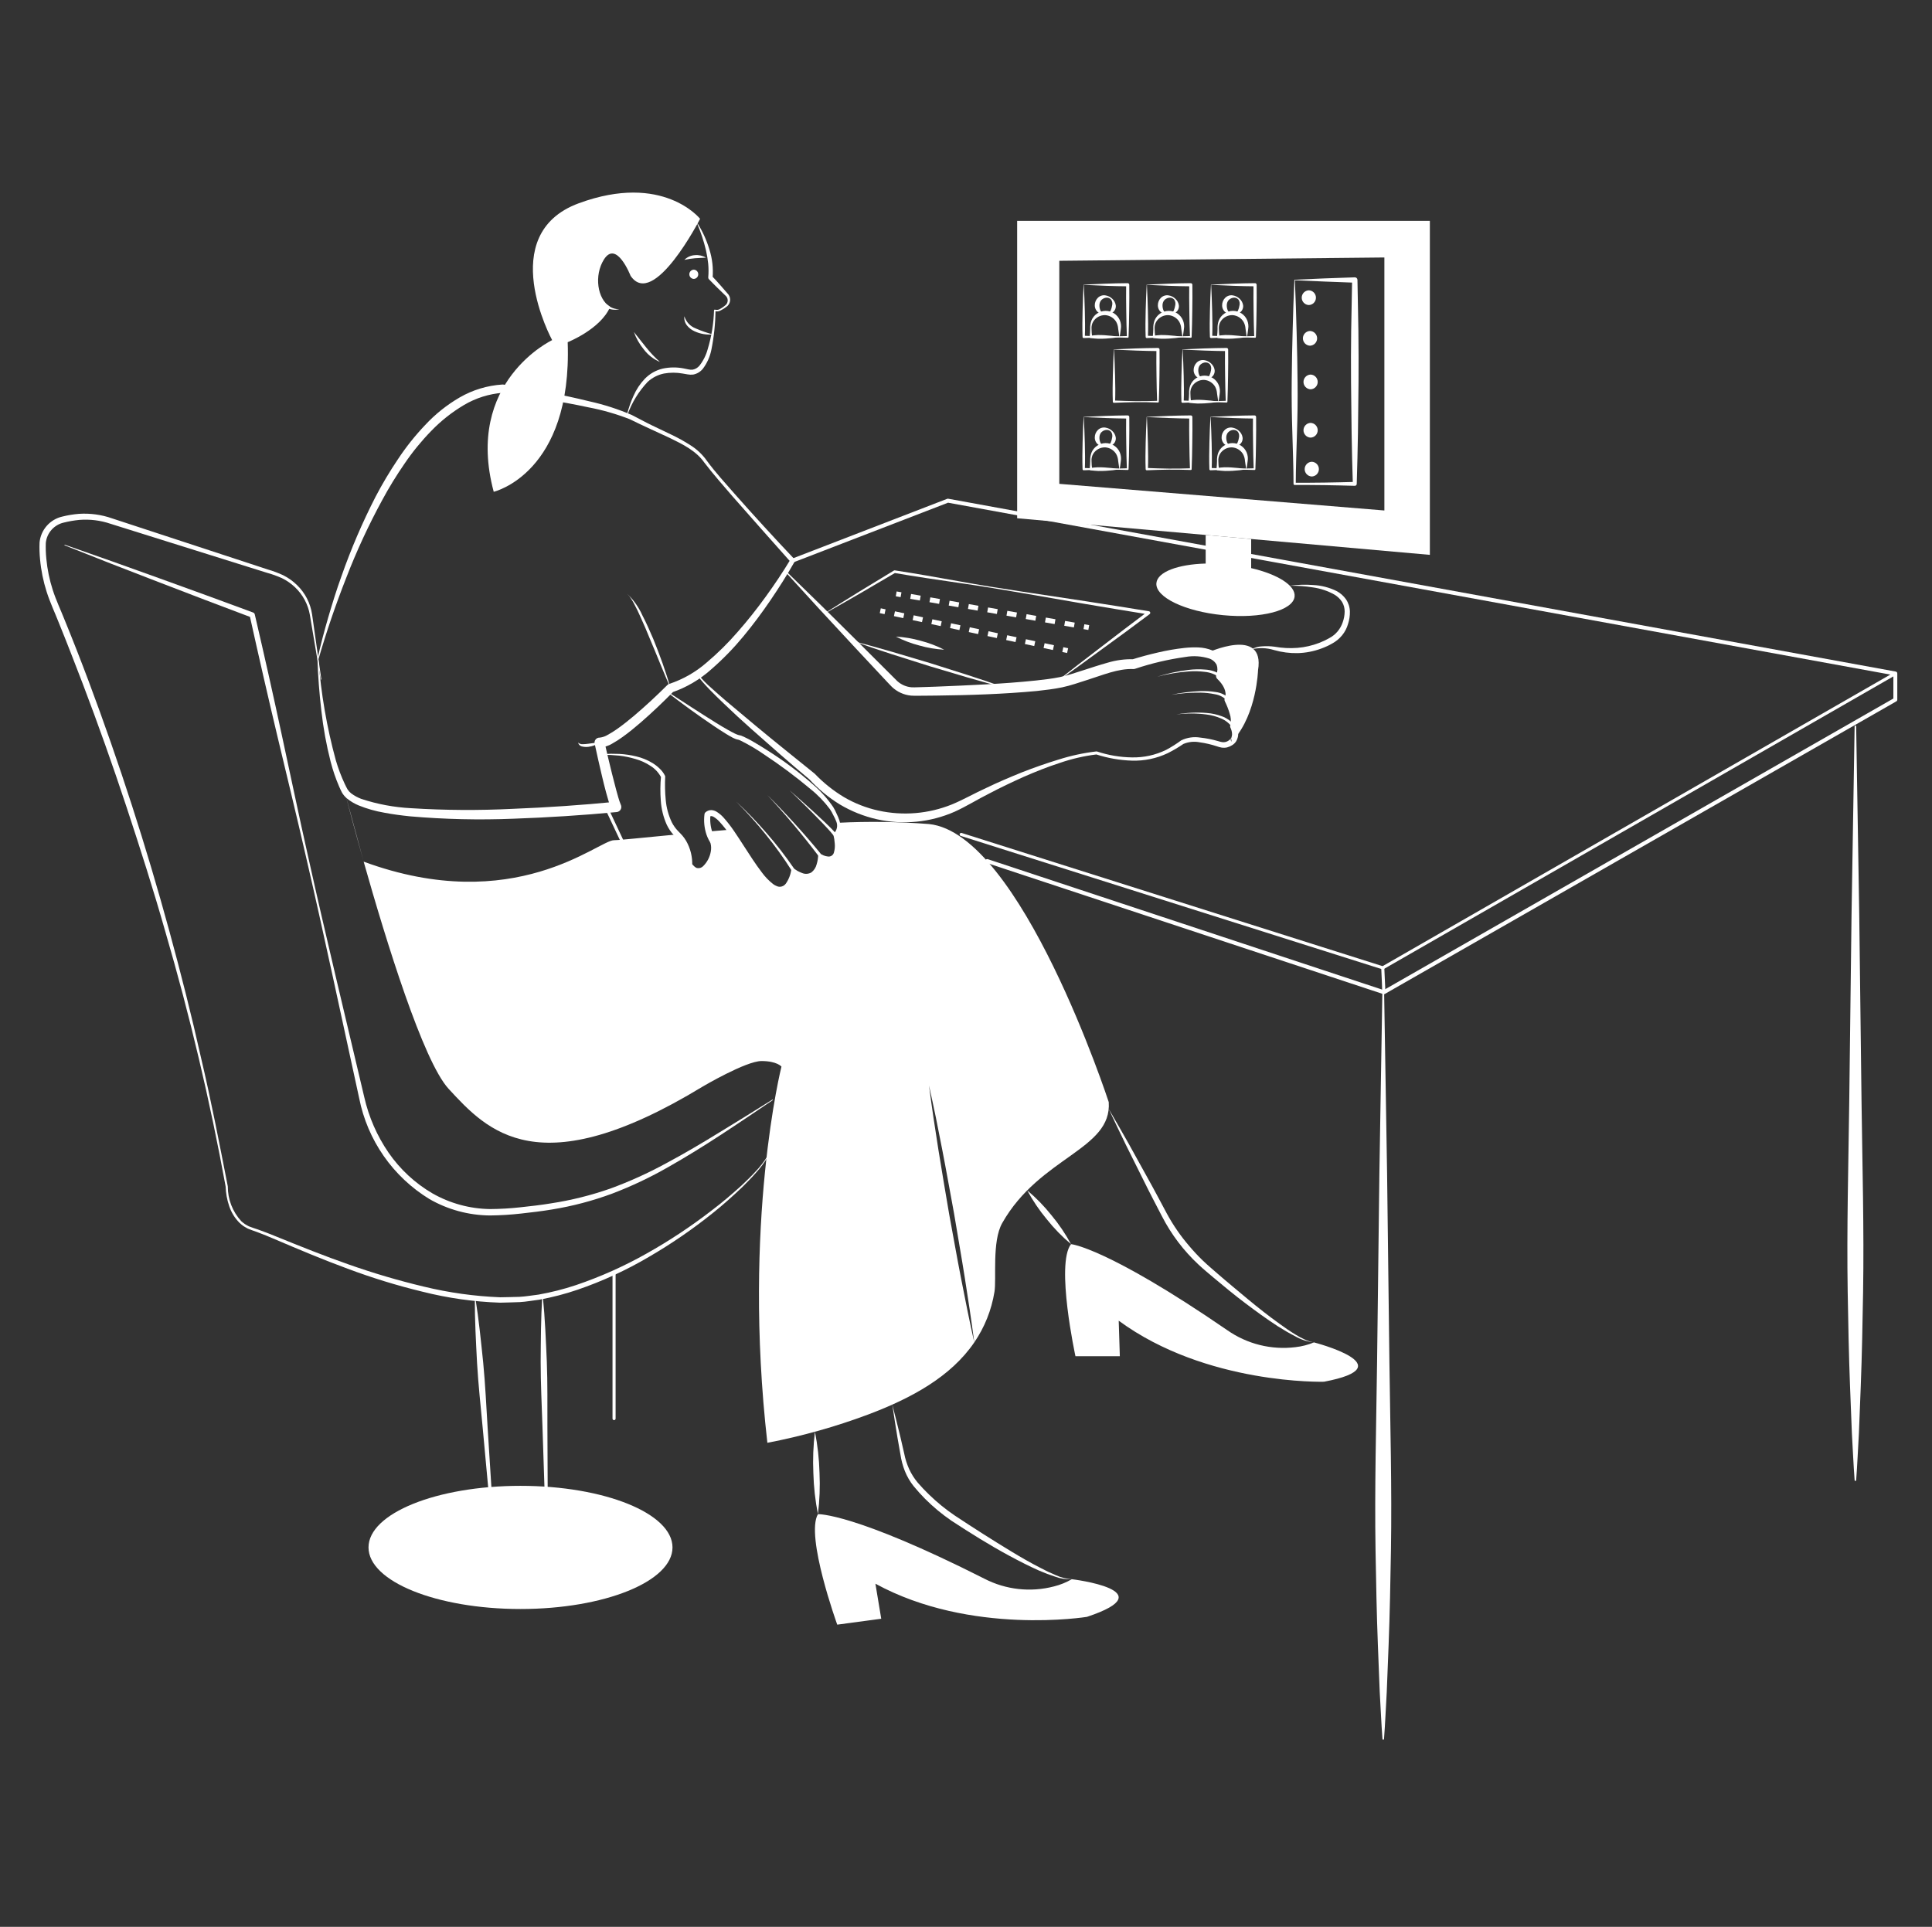 <svg width="402" height="401" viewBox="0 0 402 401" fill="none" xmlns="http://www.w3.org/2000/svg">
<rect x="0" y="0" width="402" height="401" fill="#333333" stroke="none"/>
<g clip-path="url(#clip0_4966_5125)">
<path d="M127.77 295.549C127.728 295.549 127.686 295.541 127.647 295.525C127.608 295.509 127.573 295.486 127.543 295.456C127.513 295.426 127.49 295.391 127.474 295.352C127.458 295.313 127.449 295.271 127.449 295.229V264.864C127.45 264.78 127.485 264.699 127.545 264.64C127.605 264.581 127.686 264.548 127.77 264.548C127.854 264.548 127.935 264.581 127.995 264.64C128.055 264.699 128.089 264.78 128.091 264.864V295.229C128.091 295.271 128.082 295.313 128.066 295.352C128.05 295.391 128.027 295.426 127.997 295.456C127.967 295.486 127.932 295.509 127.893 295.525C127.854 295.541 127.812 295.549 127.77 295.549Z" fill="#FFFFFF"/>
<path d="M159.731 240.784C159.041 241.958 158.228 243.055 157.307 244.057C156.422 245.09 155.453 246.038 154.5 247.006C152.535 248.876 150.517 250.696 148.394 252.388C144.161 255.795 139.675 258.876 134.975 261.603C130.279 264.367 125.317 266.65 120.162 268.416C117.576 269.297 114.928 269.987 112.241 270.48C110.88 270.643 109.523 270.91 108.157 270.986C106.789 271.025 105.419 271.087 104.051 271.105C98.597 270.921 93.177 270.153 87.886 268.814C82.604 267.536 77.405 265.938 72.317 264.029C67.224 262.156 62.223 260.051 57.248 257.925C56.003 257.4 54.756 256.864 53.502 256.406C52.889 256.191 52.228 255.966 51.571 255.695C51.267 255.517 50.948 255.362 50.659 255.164C50.374 254.958 50.101 254.735 49.843 254.497C48.855 253.508 48.113 252.3 47.677 250.971C47.234 249.662 46.989 248.295 46.95 246.913L46.953 246.953C43.693 229.075 39.507 211.377 34.413 193.933C31.933 185.195 29.163 176.543 26.318 167.921C23.467 159.3 20.428 150.745 17.201 142.257C15.572 138.02 13.941 133.784 12.231 129.581C11.403 127.473 10.433 125.424 9.716 123.193C9.007 120.982 8.543 118.699 8.333 116.386C8.216 115.213 8.183 114.034 8.234 112.858C8.364 111.584 8.89 110.383 9.738 109.423C10.585 108.463 11.712 107.794 12.96 107.508C14.093 107.224 15.248 107.034 16.412 106.939C18.764 106.782 21.124 107.105 23.348 107.89L29.822 110.015L55.721 118.517C56.829 118.835 57.911 119.24 58.955 119.729C60 120.256 60.958 120.94 61.796 121.757C63.489 123.39 64.593 125.537 64.938 127.865L66.859 141.365C66.862 141.382 66.857 141.399 66.847 141.412C66.837 141.425 66.822 141.434 66.806 141.437C66.789 141.439 66.772 141.435 66.758 141.426C66.745 141.416 66.736 141.401 66.733 141.385L64.47 127.941C64.081 125.744 62.993 123.73 61.369 122.201C60.567 121.439 59.654 120.805 58.66 120.321C57.639 119.862 56.584 119.485 55.505 119.192L29.493 111.042L22.99 109.005C20.907 108.296 18.7 108.022 16.507 108.199C15.408 108.307 14.318 108.495 13.247 108.763C12.264 108.991 11.377 109.52 10.71 110.278C10.044 111.035 9.631 111.982 9.53 112.987C9.492 114.081 9.528 115.176 9.638 116.265C9.844 118.482 10.294 120.669 10.979 122.787C11.654 124.886 12.635 126.956 13.473 129.074C15.195 133.287 16.854 137.524 18.45 141.785C24.831 158.827 30.42 176.134 35.219 193.706C37.617 202.479 39.853 211.296 41.836 220.17C43.929 229.02 45.648 237.95 47.394 246.873L47.397 246.896L47.398 246.913C47.389 249.584 48.386 252.161 50.188 254.131C50.429 254.349 50.682 254.553 50.947 254.742C51.214 254.924 51.513 255.058 51.793 255.22C52.39 255.452 53.016 255.657 53.683 255.877C54.979 256.325 56.23 256.838 57.487 257.343C62.504 259.385 67.522 261.396 72.622 263.177C77.711 264.969 82.889 266.496 88.137 267.75C93.361 269.022 98.7 269.769 104.073 269.981C105.41 269.972 106.746 269.918 108.083 269.89C109.417 269.825 110.731 269.573 112.056 269.424C114.696 268.957 117.299 268.297 119.843 267.449C124.942 265.72 129.868 263.517 134.557 260.869C139.265 258.228 143.772 255.245 148.043 251.943C150.2 250.317 152.254 248.562 154.26 246.754C155.233 245.818 156.225 244.899 157.13 243.898C158.069 242.931 158.902 241.868 159.617 240.725L159.621 240.719C159.63 240.704 159.644 240.694 159.661 240.689C159.677 240.685 159.694 240.688 159.709 240.696C159.724 240.705 159.734 240.719 159.738 240.736C159.742 240.752 159.74 240.77 159.731 240.784L159.731 240.784Z" fill="#FFFFFF"/>
<path d="M13.492 113.372L23.315 116.821L33.114 120.335L42.902 123.881L52.672 127.474C52.755 127.504 52.829 127.555 52.887 127.621C52.946 127.687 52.988 127.766 53.008 127.852L53.01 127.861C54.964 136.223 56.842 144.601 58.643 152.997C60.461 161.389 62.203 169.798 64.092 178.174C67.811 194.939 71.874 211.627 75.799 228.345C76.736 232.471 78.446 236.382 80.84 239.871C83.23 243.342 86.355 246.242 89.994 248.365C93.644 250.443 97.76 251.563 101.959 251.623C104.079 251.609 106.197 251.485 108.304 251.251C110.426 251.023 112.546 250.786 114.647 250.436C118.855 249.794 122.994 248.761 127.01 247.351C131.016 245.883 134.908 244.118 138.652 242.07C142.428 240.061 146.115 237.869 149.768 235.622C153.439 233.402 157.076 231.121 160.716 228.847C160.73 228.838 160.747 228.835 160.764 228.838C160.78 228.842 160.795 228.852 160.804 228.866C160.813 228.88 160.816 228.897 160.813 228.914C160.81 228.93 160.8 228.945 160.786 228.954C153.669 233.754 146.586 238.62 139.085 242.86C135.339 245.013 131.429 246.866 127.392 248.403C123.33 249.909 119.131 251.016 114.855 251.709C112.722 252.07 110.578 252.318 108.433 252.555C106.275 252.801 104.106 252.934 101.935 252.954C97.507 252.918 93.163 251.737 89.327 249.525C85.582 247.232 82.352 244.187 79.842 240.583C77.332 236.979 75.596 232.894 74.743 228.585C71.072 211.809 67.539 195.001 63.662 178.272C61.752 169.901 59.697 161.562 57.717 153.207C55.729 144.854 53.808 136.485 51.955 128.101L52.294 128.488L42.557 124.806L32.838 121.078L23.13 117.318L13.447 113.492C13.431 113.486 13.419 113.474 13.412 113.458C13.405 113.443 13.404 113.426 13.41 113.41C13.416 113.394 13.428 113.381 13.443 113.374C13.459 113.367 13.476 113.366 13.492 113.372L13.492 113.372Z" fill="#FFFFFF"/>
<path d="M126.957 63.859C124.267 62.225 123.588 57.3 125.663 54.004C128.279 49.847 131.203 57.391 131.203 57.391C135.974 64.473 145.67 45.536 145.67 45.536C145.67 45.536 137.975 35.837 120.43 42.303C102.886 48.769 114.89 70.785 114.89 70.785C114.89 70.785 96.576 79.407 102.732 102.346C102.732 102.346 119.097 98.537 118.122 71.213C118.122 71.213 124.97 68.514 126.957 63.859" fill="#FFFFFF"/>
<path d="M128.875 64.348C127.897 64.59 126.863 64.442 125.991 63.935C125.955 63.913 125.923 63.884 125.898 63.849C125.873 63.815 125.855 63.776 125.845 63.735C125.835 63.694 125.833 63.651 125.84 63.609C125.846 63.567 125.861 63.527 125.883 63.49C125.905 63.454 125.934 63.422 125.968 63.397C126.003 63.372 126.041 63.354 126.083 63.344C126.124 63.334 126.167 63.332 126.209 63.339C126.251 63.345 126.291 63.36 126.327 63.382C126.35 63.397 126.372 63.414 126.392 63.434C127.072 64.046 127.961 64.373 128.875 64.348Z" fill="#FFFFFF"/>
<path d="M145.169 46.526C146.214 48.199 147.032 50.004 147.6 51.894C148.209 53.808 148.439 55.822 148.276 57.825L148.153 57.461C148.739 58.076 149.309 58.705 149.873 59.341L151.562 61.285C151.71 61.481 151.816 61.706 151.874 61.944C151.933 62.183 151.941 62.431 151.901 62.674C151.86 62.916 151.77 63.148 151.636 63.354C151.503 63.56 151.329 63.738 151.125 63.874C150.778 64.14 150.407 64.373 150.017 64.57C149.816 64.696 149.589 64.775 149.353 64.802C149.118 64.829 148.879 64.802 148.655 64.725L148.878 64.59C148.852 67.361 148.562 70.122 148.009 72.837C147.72 74.254 147.119 75.589 146.25 76.744C145.741 77.376 145.024 77.805 144.226 77.955C143.825 78.001 143.419 77.985 143.023 77.906L142.036 77.736C140.75 77.505 139.433 77.506 138.147 77.737C136.883 78 135.714 78.599 134.762 79.472C132.908 81.441 131.477 83.768 130.558 86.312C130.553 86.325 130.543 86.335 130.53 86.34C130.518 86.346 130.504 86.346 130.491 86.341C130.48 86.337 130.47 86.328 130.465 86.316C130.459 86.305 130.458 86.292 130.461 86.28C130.792 84.934 131.249 83.623 131.826 82.362C132.391 81.061 133.18 79.869 134.158 78.842C135.179 77.782 136.484 77.041 137.917 76.707C139.331 76.407 140.79 76.393 142.209 76.665L143.244 76.876C143.52 76.939 143.804 76.961 144.086 76.942C144.652 76.844 145.164 76.549 145.532 76.108C146.339 75.078 146.929 73.895 147.265 72.63C148.054 70.018 148.493 67.313 148.571 64.586C148.572 64.544 148.59 64.505 148.62 64.477C148.651 64.449 148.691 64.434 148.732 64.436C148.754 64.437 148.775 64.442 148.794 64.451C148.975 64.5 149.165 64.51 149.351 64.479C149.536 64.449 149.713 64.379 149.869 64.275C150.231 64.076 150.571 63.84 150.883 63.569C151.029 63.462 151.15 63.326 151.241 63.17C151.331 63.014 151.388 62.841 151.408 62.661C151.428 62.482 151.411 62.3 151.357 62.128C151.303 61.956 151.214 61.796 151.096 61.66L149.284 59.902C148.677 59.307 148.077 58.705 147.492 58.09C147.449 58.044 147.415 57.989 147.393 57.93C147.372 57.87 147.363 57.807 147.368 57.743L147.369 57.726C147.451 56.787 147.448 55.843 147.362 54.904C147.264 53.955 147.107 53.012 146.893 52.081C146.445 50.198 145.838 48.356 145.08 46.575C145.077 46.569 145.075 46.563 145.075 46.556C145.074 46.549 145.075 46.543 145.078 46.536C145.08 46.53 145.083 46.524 145.088 46.519C145.092 46.514 145.098 46.51 145.104 46.507C145.115 46.502 145.128 46.502 145.14 46.505C145.152 46.509 145.162 46.516 145.169 46.526Z" fill="#FFFFFF"/>
<path d="M142.398 54.081C142.977 53.497 143.752 53.148 144.573 53.103C145.384 53.024 146.199 53.205 146.9 53.619C146.09 53.681 145.362 53.676 144.629 53.742C143.879 53.808 143.134 53.921 142.398 54.081Z" fill="#FFFFFF"/>
<path d="M144.361 58.046C144.61 58.037 144.846 57.932 145.02 57.752C145.193 57.573 145.29 57.333 145.29 57.083C145.29 56.834 145.193 56.594 145.02 56.414C144.846 56.235 144.61 56.13 144.361 56.121C144.111 56.13 143.875 56.235 143.702 56.414C143.529 56.594 143.432 56.834 143.432 57.083C143.432 57.333 143.529 57.573 143.702 57.752C143.875 57.932 144.111 58.037 144.361 58.046Z" fill="#FFFFFF"/>
<path d="M131.895 69.092C132.792 70.182 133.608 71.285 134.481 72.343C135.337 73.419 136.287 74.418 137.32 75.327C136.002 74.775 134.852 73.886 133.985 72.75C133.082 71.66 132.375 70.423 131.895 69.092Z" fill="#FFFFFF"/>
<path d="M66.053 137.201C66.69 134.241 67.463 131.368 68.299 128.482C69.144 125.607 70.028 122.738 71.05 119.917C73.038 114.239 75.413 108.705 78.16 103.354C79.561 100.678 81.109 98.081 82.797 95.576C84.472 93.038 86.37 90.654 88.466 88.452C90.563 86.194 92.984 84.259 95.649 82.712C98.368 81.142 101.412 80.222 104.545 80.024L104.554 80.023C104.607 80.021 104.66 80.023 104.713 80.031C107.744 80.473 110.747 80.995 113.745 81.586C116.742 82.171 119.732 82.804 122.704 83.538C125.715 84.208 128.657 85.16 131.49 86.38C132.894 87.077 134.167 87.814 135.55 88.473L139.672 90.446C141.063 91.104 142.409 91.853 143.702 92.687C145.032 93.521 146.181 94.612 147.084 95.896C148.858 98.322 150.942 100.576 152.935 102.865C156.968 107.423 161.078 111.912 165.267 116.334C165.338 116.409 165.383 116.504 165.395 116.606C165.408 116.708 165.387 116.811 165.336 116.901L165.332 116.908C163.779 119.645 162.103 122.282 160.342 124.878C158.578 127.47 156.706 129.993 154.697 132.416C152.683 134.857 150.474 137.13 148.091 139.212C145.68 141.398 142.847 143.067 139.767 144.118L140.178 143.874C137.952 146.138 135.675 148.312 133.274 150.396C132.071 151.434 130.84 152.446 129.523 153.389C128.856 153.875 128.16 154.32 127.439 154.722C126.606 155.242 125.652 155.535 124.671 155.57L125.749 154.317C126.259 156.556 126.79 158.8 127.346 161.028L128.204 164.355C128.349 164.906 128.502 165.454 128.662 165.99C128.801 166.486 128.969 166.974 129.164 167.452L129.188 167.504C129.245 167.632 129.276 167.77 129.28 167.91C129.284 168.051 129.26 168.19 129.21 168.322C129.16 168.453 129.084 168.573 128.988 168.675C128.891 168.777 128.775 168.858 128.647 168.916C128.541 168.963 128.427 168.992 128.312 169.004C121.162 169.675 114.024 170.134 106.856 170.384C99.675 170.677 92.483 170.512 85.324 169.89C83.529 169.703 81.735 169.476 79.949 169.132C78.133 168.822 76.356 168.316 74.648 167.625C73.753 167.259 72.916 166.762 72.167 166.151C71.77 165.811 71.431 165.408 71.164 164.959C70.908 164.507 70.766 164.111 70.563 163.685C69.842 162.015 69.253 160.291 68.8 158.529C67.909 155.044 67.264 151.5 66.868 147.925C66.45 144.358 66.174 140.808 66.053 137.201ZM66.256 137.22C66.786 144.321 67.999 151.355 69.876 158.223C70.367 159.909 70.989 161.554 71.735 163.143C71.927 163.516 72.113 163.959 72.31 164.275C72.512 164.587 72.764 164.865 73.054 165.097C73.711 165.591 74.436 165.987 75.207 166.272C78.531 167.363 81.985 168.01 85.479 168.194C92.572 168.64 99.684 168.683 106.782 168.324C113.894 168.046 121.019 167.557 128.093 166.863L127.24 168.414C126.984 167.83 126.769 167.228 126.595 166.614C126.422 166.045 126.263 165.482 126.112 164.918C125.802 163.792 125.534 162.664 125.263 161.536C124.727 159.28 124.22 157.027 123.73 154.761C123.701 154.628 123.699 154.491 123.723 154.357C123.748 154.223 123.798 154.095 123.872 153.98C123.945 153.866 124.041 153.767 124.153 153.69C124.265 153.612 124.391 153.557 124.524 153.529C124.617 153.509 124.713 153.502 124.808 153.507C125.398 153.434 125.965 153.235 126.471 152.924C127.124 152.568 127.756 152.174 128.362 151.742C129.607 150.871 130.815 149.902 131.998 148.903C134.36 146.899 136.651 144.76 138.85 142.572L138.857 142.565C138.97 142.454 139.109 142.372 139.261 142.328C142.109 141.384 144.741 139.884 147.004 137.913C149.355 135.931 151.545 133.765 153.553 131.436C155.593 129.117 157.515 126.681 159.334 124.169C161.152 121.66 162.89 119.071 164.482 116.423L164.547 116.996C160.502 112.437 156.443 107.896 152.43 103.308C150.438 100.994 148.434 98.721 146.555 96.271C144.849 93.823 142.039 92.445 139.34 91.133C136.607 89.854 133.773 88.597 131.072 87.258C128.271 86.161 125.374 85.327 122.419 84.768C116.497 83.487 110.467 82.625 104.473 81.74L104.641 81.747C101.78 81.959 99.007 82.83 96.538 84.292C94.039 85.775 91.749 87.586 89.732 89.679C87.677 91.787 85.813 94.074 84.161 96.512C82.476 98.949 80.928 101.478 79.523 104.086C76.677 109.317 74.174 114.727 72.031 120.283C69.851 125.828 67.907 131.506 66.256 137.22L66.256 137.22Z" fill="#FFFFFF"/>
<path d="M139.513 143.223C138.784 141.562 138.099 139.888 137.406 138.218C136.71 136.549 136.056 134.865 135.334 133.21C134.665 131.533 133.946 129.878 133.199 128.239C132.838 127.413 132.444 126.604 132.018 125.812C131.819 125.409 131.596 125.019 131.349 124.644C131.232 124.453 131.105 124.268 130.968 124.09L130.51 123.593C131.834 124.849 132.899 126.355 133.642 128.022C134.488 129.632 135.207 131.3 135.926 132.964C136.6 134.647 137.266 136.332 137.865 138.043C138.463 139.753 139.033 141.473 139.513 143.223Z" fill="#FFFFFF"/>
<path d="M129.356 175.183C129.295 175.183 129.235 175.165 129.184 175.133C129.133 175.1 129.092 175.053 129.066 174.998L125.893 168.261C125.874 168.223 125.864 168.181 125.862 168.139C125.86 168.097 125.866 168.055 125.88 168.015C125.894 167.975 125.916 167.938 125.945 167.907C125.973 167.876 126.007 167.85 126.046 167.832C126.084 167.814 126.125 167.804 126.167 167.802C126.21 167.8 126.252 167.807 126.292 167.821C126.331 167.835 126.368 167.857 126.399 167.886C126.43 167.915 126.455 167.949 126.473 167.987L129.646 174.725C129.669 174.774 129.679 174.828 129.676 174.882C129.672 174.936 129.655 174.988 129.626 175.034C129.597 175.079 129.558 175.117 129.51 175.143C129.463 175.169 129.41 175.183 129.356 175.183Z" fill="#FFFFFF"/>
<path d="M71.766 164.931L75.639 179.191C73.612 172.038 72.176 166.515 71.766 164.931Z" fill="#FFFFFF"/>
<path d="M208.535 254.538C206.37 258.35 207.371 266.187 206.922 268.854C206.311 272.625 204.878 276.215 202.723 279.368C202.141 274.883 201.457 270.407 200.752 265.931C200.047 261.466 199.251 257.011 198.515 252.546C197.688 248.101 196.911 243.636 196.043 239.201L194.726 232.539C194.246 230.321 193.806 228.104 193.296 225.897C193.582 228.145 193.919 230.382 194.235 232.631L195.267 239.334C195.972 243.809 196.758 248.264 197.504 252.719C198.331 257.175 199.108 261.63 199.976 266.075C200.844 270.509 201.722 274.954 202.723 279.368C197.882 286.47 189.731 290.956 180.64 294.379C173.829 296.929 166.814 298.897 159.67 300.265C154.441 254.303 162.602 221.973 162.602 221.973C162.602 221.973 161.672 220.818 158.445 220.818C155.207 220.818 146.208 226.132 146.208 226.132C112.041 246.916 101.418 235.369 93.339 226.592C88.037 220.829 80.326 195.794 75.668 179.322C107.067 190.869 124.503 174.857 127.771 174.857C128.803 174.857 133.859 174.326 140.907 173.651C141.737 174.499 142.383 175.51 142.805 176.619C143.226 177.729 143.415 178.913 143.358 180.099C146.279 184.247 149.824 177.319 148.281 174.857C147.936 174.293 147.668 173.684 147.485 173.048C148.884 172.926 150.334 172.793 151.816 172.67C154.277 176.042 157.127 181.029 159.67 183.481C164.134 187.793 164.91 180.865 164.91 180.865C170.446 184.871 170.446 177.79 170.446 177.79C175.37 180.712 173.674 173.651 173.674 173.651C174.012 173.357 174.261 172.975 174.395 172.547C174.528 172.12 174.54 171.664 174.43 171.23C180.718 170.917 187.019 171.006 193.296 171.495C212.458 173.437 230.7 229.361 230.7 229.361C231.395 239.293 216.38 240.682 208.535 254.538Z" fill="#FFFFFF"/>
<path d="M98.926 270.208C99.64 274.666 100.081 279.144 100.545 283.621C100.977 288.101 101.182 292.598 101.461 297.09L102.314 310.563L103.102 324.041C103.103 324.058 103.098 324.074 103.087 324.087C103.076 324.1 103.06 324.107 103.043 324.109C103.026 324.11 103.01 324.105 102.997 324.094C102.984 324.083 102.976 324.068 102.974 324.051L101.675 310.613L100.438 297.169C100.021 292.688 99.531 288.213 99.267 283.721C99.035 279.226 98.779 274.732 98.798 270.218C98.798 270.202 98.804 270.186 98.815 270.174C98.826 270.162 98.841 270.155 98.857 270.154C98.873 270.152 98.889 270.157 98.902 270.167C98.915 270.177 98.923 270.192 98.926 270.208H98.926Z" fill="#FFFFFF"/>
<path d="M112.953 269.852C113.404 274.361 113.58 278.875 113.78 283.389C113.948 287.904 113.888 292.422 113.902 296.94L113.96 310.492L113.953 324.045C113.953 324.062 113.947 324.078 113.935 324.09C113.923 324.102 113.907 324.109 113.89 324.109C113.874 324.11 113.857 324.103 113.845 324.092C113.833 324.08 113.826 324.064 113.825 324.047L113.319 310.503L112.876 296.959C112.724 292.444 112.497 287.93 112.498 283.413C112.531 278.894 112.541 274.377 112.825 269.854C112.826 269.838 112.833 269.823 112.845 269.812C112.857 269.801 112.872 269.794 112.888 269.794C112.904 269.794 112.92 269.799 112.932 269.81C112.944 269.821 112.951 269.836 112.953 269.852Z" fill="#FFFFFF"/>
<path d="M108.304 334.856C125.771 334.856 139.93 329.117 139.93 322.039C139.93 314.96 125.771 309.222 108.304 309.222C90.837 309.222 76.678 314.96 76.678 322.039C76.678 329.117 90.837 334.856 108.304 334.856Z" fill="#FFFFFF"/>
<path d="M124.738 154.538C124.068 155.014 123.291 155.317 122.475 155.419C122.056 155.478 121.63 155.462 121.216 155.372C120.995 155.341 120.787 155.246 120.62 155.097C120.452 154.949 120.333 154.754 120.275 154.538C120.411 154.661 120.571 154.754 120.745 154.813C120.919 154.871 121.103 154.892 121.285 154.876C121.656 154.867 122.027 154.836 122.394 154.783C123.171 154.66 123.953 154.579 124.738 154.538Z" fill="#FFFFFF"/>
<path d="M138.819 143.901C142.195 146.09 145.561 148.296 148.966 150.417C149.82 150.941 150.676 151.464 151.545 151.946C151.976 152.199 152.418 152.413 152.849 152.64C153.054 152.726 153.296 152.852 153.469 152.906C153.547 152.924 153.623 152.947 153.697 152.974C153.868 153.006 154.042 153.046 154.211 153.093C155.17 153.498 156.098 153.972 156.987 154.513C157.864 155.026 158.728 155.555 159.578 156.102C163.01 158.256 166.259 160.689 169.291 163.378C170.847 164.723 172.22 166.267 173.374 167.969L173.764 168.664L174.078 169.345C174.311 169.812 174.511 170.296 174.677 170.791C174.841 171.329 174.864 171.899 174.744 172.448C174.608 173 174.301 173.495 173.867 173.862L173.951 173.589C174.08 174.242 174.161 174.903 174.194 175.568C174.244 176.249 174.163 176.933 173.954 177.584C173.899 177.757 173.814 177.92 173.702 178.063L173.535 178.287L173.3 178.457C173.146 178.57 172.966 178.642 172.776 178.667C172.599 178.71 172.414 178.716 172.234 178.683C171.89 178.644 171.553 178.555 171.233 178.42L170.344 177.959L170.647 177.786C170.625 178.538 170.508 179.284 170.301 180.008C170.115 180.77 169.675 181.446 169.053 181.925C168.711 182.131 168.326 182.255 167.929 182.289C167.531 182.323 167.131 182.266 166.759 182.121C166.403 181.988 166.055 181.834 165.716 181.661L164.765 181.06L165.146 180.892C165.047 182.102 164.644 183.268 163.974 184.28C163.778 184.553 163.524 184.779 163.23 184.94C162.936 185.101 162.609 185.194 162.274 185.212L161.768 185.172C161.61 185.134 161.461 185.072 161.307 185.021C161.011 184.913 160.731 184.768 160.472 184.589C159.499 183.892 158.627 183.064 157.882 182.128C157.129 181.226 156.426 180.293 155.755 179.343C154.41 177.445 153.149 175.501 151.807 173.643C151.162 172.716 150.457 171.833 149.696 170.998C149.35 170.614 148.951 170.281 148.51 170.01C148.353 169.908 148.172 169.848 147.985 169.838C147.853 169.84 147.727 169.893 147.633 169.986L147.828 169.622C147.695 170.853 147.838 172.098 148.246 173.267C148.35 173.554 148.474 173.832 148.616 174.102C148.688 174.235 148.764 174.366 148.844 174.493C148.937 174.674 149.033 174.883 149.119 175.081C149.346 175.834 149.39 176.631 149.249 177.406C149.01 178.899 148.287 180.271 147.19 181.312C146.865 181.615 146.471 181.835 146.043 181.952C145.614 182.069 145.163 182.08 144.729 181.984C143.938 181.715 143.261 181.186 142.809 180.483C142.723 180.381 142.679 180.25 142.685 180.116L142.688 180.038C142.754 178.509 142.397 176.99 141.657 175.65C141.468 175.322 141.254 175.008 141.018 174.712C140.773 174.401 140.54 174.182 140.216 173.825C139.611 173.172 139.11 172.43 138.728 171.625C138.026 170.048 137.608 168.358 137.496 166.634C137.365 164.956 137.379 163.269 137.538 161.592L137.567 161.778C137.055 160.803 136.294 159.98 135.362 159.395C134.401 158.761 133.349 158.279 132.241 157.966C131.125 157.626 129.98 157.389 128.82 157.258C128.237 157.214 127.652 157.153 127.065 157.122L125.299 157.078C125.282 157.079 125.265 157.073 125.253 157.061C125.24 157.05 125.233 157.033 125.232 157.016C125.233 157 125.239 156.984 125.25 156.972C125.262 156.96 125.277 156.952 125.294 156.95L127.069 156.866C127.662 156.861 128.256 156.889 128.851 156.899C130.046 156.964 131.232 157.138 132.395 157.42C133.578 157.698 134.711 158.16 135.752 158.788C136.281 159.109 136.773 159.487 137.219 159.916C137.697 160.356 138.091 160.88 138.38 161.462C138.402 161.506 138.412 161.555 138.411 161.604L138.409 161.648C138.329 163.277 138.368 164.909 138.527 166.532C138.67 168.119 139.093 169.668 139.774 171.109C140.121 171.795 140.57 172.424 141.106 172.974C141.342 173.227 141.719 173.573 141.993 173.907C142.284 174.25 142.544 174.617 142.772 175.004C143.667 176.567 144.104 178.351 144.032 180.152L143.912 179.707C144.274 180.134 144.667 180.596 145.076 180.656C145.297 180.696 145.525 180.681 145.739 180.613C145.953 180.545 146.147 180.425 146.304 180.265C147.153 179.432 147.713 178.349 147.905 177.176C148.005 176.628 147.987 176.065 147.851 175.525L147.708 175.198C147.612 175.041 147.522 174.88 147.438 174.717C147.271 174.391 147.127 174.054 147.007 173.709C146.543 172.331 146.4 170.866 146.588 169.424C146.604 169.291 146.667 169.168 146.766 169.076L146.783 169.061C147.116 168.756 147.552 168.589 148.004 168.594C148.397 168.61 148.779 168.728 149.113 168.937C149.658 169.274 150.15 169.69 150.574 170.172C151.36 171.058 152.088 171.995 152.751 172.977C154.069 174.905 155.277 176.877 156.559 178.788C157.202 179.741 157.846 180.691 158.545 181.591C159.207 182.493 159.99 183.301 160.87 183.991C161.08 184.15 161.31 184.281 161.555 184.38C161.673 184.423 161.791 184.48 161.911 184.515L162.268 184.554C162.51 184.546 162.747 184.484 162.962 184.372C163.176 184.259 163.362 184.1 163.506 183.905C164.14 182.994 164.538 181.941 164.666 180.838C164.677 180.773 164.713 180.715 164.766 180.676C164.82 180.638 164.886 180.622 164.951 180.632C164.985 180.638 165.018 180.651 165.047 180.669L165.944 181.253C166.255 181.416 166.574 181.562 166.9 181.69C167.208 181.818 167.54 181.874 167.873 181.853C168.205 181.832 168.528 181.735 168.817 181.57C169.363 181.15 169.752 180.558 169.919 179.889C170.131 179.208 170.241 178.499 170.246 177.786C170.246 177.752 170.255 177.718 170.272 177.689C170.289 177.659 170.313 177.634 170.342 177.616C170.371 177.598 170.404 177.588 170.438 177.586C170.472 177.585 170.506 177.592 170.537 177.607L170.549 177.613L171.394 178.034C171.674 178.146 171.968 178.219 172.268 178.25C172.542 178.292 172.822 178.23 173.053 178.076C173.284 177.922 173.45 177.688 173.517 177.419C173.692 176.827 173.752 176.208 173.696 175.593C173.657 174.961 173.56 174.334 173.406 173.72C173.394 173.671 173.396 173.62 173.411 173.572C173.425 173.524 173.453 173.481 173.49 173.447C173.816 173.139 174.04 172.739 174.135 172.301C174.229 171.863 174.189 171.406 174.02 170.991C173.846 170.54 173.641 170.101 173.406 169.678L173.061 169.003L172.684 168.398C171.509 166.817 170.133 165.396 168.592 164.169C165.529 161.603 162.322 159.213 158.987 157.011C157.368 155.891 155.667 154.895 153.898 154.031C153.824 154.013 153.752 153.988 153.682 153.957C153.541 153.925 153.343 153.886 153.18 153.839C152.878 153.736 152.675 153.616 152.419 153.504C151.962 153.259 151.513 153.005 151.085 152.735C150.215 152.207 149.375 151.648 148.536 151.087C145.186 148.838 141.938 146.459 138.745 144.006C138.731 143.996 138.723 143.981 138.72 143.964C138.718 143.948 138.722 143.931 138.731 143.918C138.741 143.904 138.756 143.895 138.772 143.892C138.788 143.889 138.805 143.892 138.819 143.901L138.819 143.901Z" fill="#FFFFFF"/>
<path d="M153.211 166.855C155.446 168.933 157.565 171.132 159.559 173.443C161.57 175.747 163.446 178.167 165.176 180.69C165.222 180.76 165.239 180.846 165.223 180.929C165.207 181.011 165.159 181.084 165.09 181.132C165.02 181.18 164.935 181.198 164.852 181.183C164.769 181.169 164.695 181.122 164.647 181.053L164.639 181.041C163.009 178.476 161.231 176.007 159.314 173.649C157.405 171.274 155.368 169.007 153.211 166.855Z" fill="#FFFFFF"/>
<path d="M159.674 165.47C163.551 169.322 167.231 173.367 170.7 177.59C170.753 177.656 170.777 177.74 170.768 177.824C170.759 177.909 170.717 177.986 170.652 178.039C170.586 178.092 170.502 178.118 170.418 178.109C170.334 178.101 170.256 178.06 170.203 177.995L170.193 177.983C166.899 173.638 163.388 169.461 159.674 165.47Z" fill="#FFFFFF"/>
<path d="M164.291 164.469C165.939 165.912 167.573 167.372 169.194 168.848L171.604 171.088C172.397 171.852 173.187 172.603 173.93 173.455C173.986 173.519 174.014 173.603 174.008 173.688C174.002 173.773 173.963 173.852 173.899 173.908C173.834 173.964 173.751 173.992 173.666 173.986C173.581 173.98 173.502 173.941 173.446 173.877L173.437 173.866L173.428 173.855C172.771 173.021 172.011 172.22 171.264 171.428L168.972 169.079C167.428 167.527 165.868 165.991 164.291 164.469Z" fill="#FFFFFF"/>
<path d="M145.26 140.339C146.086 141.367 147.005 142.316 148.006 143.175C148.989 144.067 149.986 144.945 150.996 145.809L157.109 150.934C161.193 154.341 165.368 157.647 169.495 160.998L169.552 161.049L169.565 161.063C171.365 162.942 173.408 164.572 175.64 165.909C177.874 167.213 180.298 168.157 182.825 168.706C187.91 169.816 193.211 169.369 198.039 167.425C200.404 166.458 202.793 165.077 205.228 163.974C207.648 162.803 210.127 161.755 212.616 160.743C215.121 159.765 217.657 158.867 220.231 158.086C222.809 157.265 225.459 156.693 228.147 156.379C228.179 156.376 228.211 156.38 228.242 156.389L228.254 156.393C230.605 157.175 233.061 157.59 235.538 157.625C237.996 157.675 240.431 157.14 242.641 156.062C243.735 155.475 244.786 154.811 245.787 154.077C247.011 153.484 248.387 153.283 249.729 153.5C251.006 153.636 252.269 153.886 253.501 154.249C253.769 154.34 254.045 154.409 254.324 154.453C254.566 154.482 254.81 154.467 255.046 154.407C255.495 154.281 255.886 154.003 256.155 153.621L256.411 153.381C256.363 153.405 256.318 153.436 256.279 153.473C256.182 153.561 256.117 153.68 256.094 153.81C256.077 153.907 256.083 154.006 256.112 154.1C256.14 154.194 256.191 154.28 256.259 154.351L256.168 153.599C256.328 153.283 256.39 152.928 256.348 152.576C256.328 152.38 256.291 152.185 256.236 151.995C256.183 151.808 256.114 151.627 256.03 151.452C255.99 151.372 255.966 151.285 255.96 151.196C255.954 151.107 255.967 151.018 255.996 150.934L256.011 150.893C256.185 150.094 256.132 149.262 255.858 148.491C255.604 147.617 255.271 146.768 254.864 145.954C254.818 145.86 254.791 145.759 254.786 145.654C254.78 145.55 254.795 145.446 254.83 145.348L254.847 145.299C254.969 144.979 255.025 144.638 255.011 144.296C254.974 143.929 254.879 143.57 254.729 143.233C254.563 142.868 254.356 142.524 254.112 142.205C253.871 141.882 253.601 141.582 253.305 141.308C253.177 141.193 253.087 141.041 253.048 140.873C253.009 140.705 253.022 140.53 253.086 140.37L253.106 140.321C253.369 139.692 253.383 138.986 253.145 138.347C252.817 137.732 252.266 137.267 251.606 137.045C250.003 136.541 248.302 136.432 246.647 136.725C243.087 137.222 239.581 138.046 236.173 139.189L236.166 139.191C236.051 139.227 235.932 139.244 235.812 139.239C232.633 139.106 229.418 140.512 226.101 141.548C224.424 142.07 222.841 142.657 220.994 143.046C219.224 143.416 217.485 143.603 215.739 143.805C208.766 144.455 201.82 144.679 194.867 144.761L192.26 144.786L190.957 144.794L190.305 144.796C190.078 144.797 189.814 144.789 189.57 144.767C188.073 144.627 186.667 143.986 185.579 142.947C185.214 142.585 184.965 142.304 184.652 141.978L177.544 134.371C172.808 129.296 168.108 124.187 163.442 119.045C163.424 119.025 163.415 119 163.416 118.973C163.417 118.946 163.428 118.921 163.447 118.903C163.466 118.884 163.491 118.874 163.518 118.874C163.545 118.874 163.57 118.884 163.589 118.903C168.58 123.73 173.531 128.597 178.441 133.502L185.809 140.858C186.104 141.151 186.443 141.508 186.702 141.749C187.532 142.504 188.593 142.958 189.713 143.037C190.058 143.063 190.483 143.035 190.927 143.026L192.226 142.987L194.821 142.9C201.737 142.613 208.671 142.342 215.511 141.627C217.209 141.435 218.926 141.249 220.553 140.91C222.107 140.595 223.796 139.991 225.429 139.482C227.077 138.954 228.719 138.403 230.439 137.925C232.207 137.387 234.051 137.142 235.897 137.199L235.536 137.249C237.33 136.69 239.105 136.214 240.92 135.798C242.741 135.368 244.587 135.049 246.447 134.843C247.403 134.74 248.365 134.705 249.326 134.738C250.352 134.772 251.365 134.991 252.314 135.385C253.389 135.804 254.26 136.623 254.746 137.67C254.966 138.217 255.059 138.806 255.019 139.393C254.987 139.963 254.85 140.523 254.616 141.043L254.417 140.057C254.794 140.416 255.136 140.811 255.437 141.237C255.745 141.661 256.003 142.119 256.208 142.601C256.422 143.115 256.549 143.661 256.584 144.216C256.599 144.8 256.489 145.381 256.26 145.918L256.244 145.264C256.676 146.183 257.016 147.143 257.259 148.129C257.389 148.639 257.469 149.16 257.499 149.685C257.547 150.271 257.462 150.861 257.251 151.41L257.232 150.851C257.464 151.368 257.602 151.923 257.638 152.489C257.681 153.097 257.54 153.705 257.235 154.233L257.144 153.481C257.214 153.554 257.266 153.641 257.296 153.737C257.325 153.834 257.331 153.935 257.314 154.034C257.29 154.169 257.223 154.292 257.122 154.383C257.076 154.426 257.023 154.462 256.967 154.49L257.223 154.25C257.012 154.598 256.718 154.887 256.366 155.091C256.041 155.296 255.687 155.45 255.316 155.549C254.939 155.63 254.552 155.641 254.171 155.581C253.834 155.519 253.503 155.427 253.182 155.309C252.022 154.928 250.83 154.652 249.621 154.484C248.483 154.258 247.304 154.377 246.235 154.826C245.192 155.538 244.103 156.18 242.975 156.746C240.652 157.847 238.1 158.38 235.531 158.3C232.993 158.22 230.48 157.78 228.066 156.994L228.173 157.008C225.543 157.329 222.955 157.929 220.452 158.797C217.919 159.613 215.445 160.608 213.005 161.673C210.578 162.771 208.168 163.905 205.814 165.154C203.417 166.347 201.214 167.753 198.668 168.915C193.563 171.167 187.87 171.719 182.428 170.491C179.723 169.875 177.132 168.838 174.75 167.417C172.401 165.976 170.265 164.213 168.406 162.178L168.476 162.243C164.379 158.828 160.382 155.304 156.396 151.764C154.399 149.998 152.439 148.189 150.518 146.336C149.552 145.416 148.602 144.478 147.667 143.524C147.209 143.035 146.737 142.564 146.304 142.05L145.654 141.281C145.451 141.009 145.27 140.715 145.08 140.435C145.065 140.413 145.059 140.386 145.064 140.36C145.069 140.334 145.084 140.311 145.106 140.296C145.128 140.28 145.155 140.274 145.181 140.279C145.207 140.284 145.231 140.298 145.246 140.32L145.26 140.339Z" fill="#FFFFFF"/>
<path d="M240.779 140.836C242.921 140.151 245.124 139.674 247.357 139.412C248.484 139.274 249.622 139.253 250.754 139.349C251.932 139.405 253.074 139.778 254.058 140.429C254.127 140.479 254.173 140.555 254.186 140.639C254.199 140.723 254.178 140.809 254.128 140.878C254.077 140.946 254.002 140.992 253.918 141.005C253.834 141.018 253.748 140.997 253.679 140.947L253.663 140.934C252.79 140.307 251.766 139.925 250.696 139.827C249.598 139.681 248.488 139.649 247.384 139.731C245.152 139.886 242.94 140.256 240.779 140.836Z" fill="#FFFFFF"/>
<path d="M243.703 144.602C245.711 144.166 247.754 143.906 249.807 143.825C250.846 143.79 251.885 143.853 252.911 144.014C254.007 144.134 255.029 144.627 255.805 145.41C255.861 145.474 255.89 145.557 255.885 145.642C255.88 145.727 255.841 145.807 255.778 145.863C255.746 145.891 255.709 145.913 255.67 145.926C255.63 145.94 255.588 145.946 255.545 145.943C255.46 145.938 255.381 145.9 255.325 145.836L255.313 145.822L255.302 145.808C254.644 145.1 253.768 144.634 252.814 144.486C251.825 144.278 250.818 144.164 249.808 144.145C247.764 144.12 245.721 144.273 243.703 144.602Z" fill="#FFFFFF"/>
<path d="M244.779 148.688C246.862 148.311 248.986 148.207 251.096 148.38C252.166 148.458 253.22 148.689 254.225 149.065C255.275 149.437 256.2 150.096 256.893 150.969C256.919 151.002 256.937 151.041 256.948 151.082C256.959 151.123 256.961 151.165 256.955 151.207C256.949 151.249 256.935 151.289 256.914 151.326C256.892 151.362 256.864 151.394 256.83 151.419C256.796 151.445 256.758 151.463 256.717 151.474C256.676 151.484 256.633 151.486 256.591 151.48C256.549 151.474 256.509 151.46 256.473 151.438C256.437 151.416 256.405 151.388 256.38 151.354L256.371 151.341L256.366 151.334C255.776 150.521 254.971 149.889 254.041 149.51C253.09 149.098 252.085 148.825 251.057 148.698C248.974 148.422 246.863 148.418 244.779 148.688Z" fill="#FFFFFF"/>
<path d="M211.643 45.963V107.854L297.518 115.475V45.963H211.643ZM288.054 106.237L220.415 100.695V54.277L288.054 53.584V106.237Z" fill="#FFFFFF"/>
<path d="M225.515 59.282C225.605 61.176 225.684 62.995 225.725 64.783C225.771 66.574 225.799 68.335 225.731 70.114L225.492 69.875C227.019 69.926 228.545 70.002 230.071 70.009C231.597 70.024 233.123 69.989 234.649 69.938L234.474 70.114C234.407 68.305 234.359 66.496 234.342 64.687C234.307 62.878 234.305 61.069 234.323 59.26L234.649 59.586C233.164 59.593 231.672 59.519 230.163 59.482L225.515 59.282ZM225.47 59.237L229.979 59.037C231.522 59 233.082 58.927 234.649 58.933C234.736 58.934 234.818 58.969 234.879 59.03C234.94 59.091 234.975 59.173 234.976 59.26C234.993 61.069 234.991 62.878 234.956 64.687C234.94 66.495 234.891 68.305 234.825 70.113L234.824 70.126C234.824 70.148 234.819 70.17 234.809 70.19C234.8 70.21 234.787 70.229 234.771 70.244C234.754 70.259 234.735 70.271 234.714 70.279C234.694 70.286 234.671 70.29 234.649 70.289C233.123 70.238 231.597 70.203 230.071 70.218C228.545 70.225 227.019 70.301 225.492 70.353C225.462 70.353 225.432 70.349 225.404 70.338C225.375 70.327 225.349 70.311 225.327 70.29C225.305 70.27 225.287 70.245 225.275 70.217C225.262 70.189 225.255 70.16 225.254 70.129L225.254 70.114C225.185 68.274 225.214 66.417 225.26 64.59C225.301 62.761 225.38 60.961 225.47 59.237H225.47Z" fill="#FFFFFF"/>
<path d="M269.436 58.325C269.594 62.011 269.701 65.599 269.796 69.159C269.905 72.728 269.954 76.235 269.994 79.739C270.035 83.24 269.98 86.703 269.866 90.184C269.769 93.666 269.626 97.174 269.616 100.699L269.384 100.466C271.469 100.495 273.555 100.441 275.64 100.432C277.725 100.417 279.811 100.337 281.896 100.293L281.49 100.699C281.375 97.163 281.291 93.628 281.237 90.092L281.117 79.486C281.091 75.95 281.1 72.415 281.145 68.879L281.341 58.273L281.896 58.829L275.776 58.601L269.436 58.325ZM269.331 58.22L275.504 57.944L281.896 57.717C281.966 57.715 282.037 57.726 282.103 57.751C282.168 57.775 282.229 57.813 282.281 57.861C282.332 57.909 282.374 57.966 282.403 58.031C282.432 58.095 282.448 58.164 282.451 58.234L282.451 58.24L282.452 58.273L282.647 68.879C282.689 72.415 282.699 75.95 282.675 79.486L282.556 90.092C282.498 93.628 282.413 97.163 282.302 100.699L282.301 100.721C282.298 100.825 282.253 100.924 282.177 100.996C282.102 101.068 282 101.107 281.896 101.105C279.811 101.06 277.725 100.98 275.64 100.965C273.555 100.957 271.469 100.902 269.384 100.931C269.354 100.932 269.324 100.926 269.296 100.915C269.268 100.904 269.242 100.887 269.221 100.866C269.199 100.845 269.182 100.82 269.17 100.793C269.158 100.765 269.152 100.735 269.152 100.705L269.151 100.699C269.141 97.152 268.998 93.59 268.902 90C268.787 86.41 268.733 82.802 268.773 79.233C268.814 75.666 268.862 72.101 268.972 68.599C269.066 65.088 269.173 61.606 269.331 58.22Z" fill="#FFFFFF"/>
<path d="M260.336 118.232V112.176L250.872 111.336V117.282C245.124 117.437 240.842 119.015 240.617 121.341C240.334 124.261 246.541 127.253 254.482 128.024C262.424 128.795 269.091 127.053 269.374 124.133C269.596 121.84 265.815 119.504 260.336 118.232Z" fill="#FFFFFF"/>
<path d="M171.788 127.511C176.485 124.516 181.237 121.612 186.004 118.735C186.06 118.702 186.126 118.69 186.19 118.7C190.601 119.378 194.996 120.155 199.389 120.944C203.78 121.744 208.187 122.451 212.6 123.114L225.84 125.112C230.248 125.809 234.662 126.471 239.063 127.21C239.15 127.225 239.228 127.273 239.279 127.345C239.331 127.416 239.352 127.505 239.337 127.593C239.323 127.677 239.277 127.753 239.209 127.805C235.941 130.26 232.65 132.683 229.336 135.076L224.382 138.689L219.397 142.26C219.39 142.265 219.382 142.267 219.373 142.265C219.365 142.264 219.358 142.259 219.353 142.253C219.348 142.246 219.345 142.238 219.346 142.229C219.348 142.221 219.352 142.214 219.358 142.208L224.189 138.431L229.052 134.696C232.288 132.199 235.541 129.725 238.811 127.272L238.957 127.867C234.547 127.178 230.15 126.412 225.748 125.682L212.555 123.396C208.158 122.631 203.753 121.91 199.334 121.282C194.917 120.643 190.501 119.993 186.101 119.243L186.286 119.207C181.493 122.042 176.684 124.849 171.821 127.566C171.814 127.57 171.805 127.571 171.797 127.569C171.789 127.567 171.782 127.562 171.778 127.555C171.774 127.547 171.772 127.539 171.774 127.531C171.776 127.523 171.781 127.516 171.788 127.511V127.511Z" fill="#FFFFFF"/>
<path d="M177.48 133.407C180.182 134.099 182.862 134.857 185.54 135.626L193.549 138.008L201.515 140.533C204.162 141.4 206.806 142.277 209.43 143.222C206.728 142.532 204.047 141.773 201.37 141.004L193.361 138.621L185.396 136.096C182.748 135.229 180.104 134.352 177.48 133.407Z" fill="#FFFFFF"/>
<path d="M268.374 121.896C269.994 121.676 271.632 121.628 273.262 121.754C274.937 121.834 276.578 122.256 278.085 122.994C278.872 123.403 279.551 123.994 280.064 124.718C280.576 125.474 280.859 126.361 280.88 127.274C280.896 128.15 280.765 129.022 280.492 129.854C280.25 130.711 279.836 131.509 279.274 132.199C278.712 132.89 278.022 133.466 277.244 133.896C276.512 134.319 275.744 134.676 274.95 134.964C273.369 135.553 271.702 135.877 270.015 135.925C268.352 135.959 266.692 135.743 265.093 135.283C263.558 134.81 261.924 134.76 260.363 135.139C261.093 134.743 261.906 134.525 262.736 134.503C263.564 134.449 264.395 134.478 265.217 134.589C266.78 134.871 268.372 134.952 269.955 134.83C271.514 134.703 273.047 134.353 274.506 133.79C275.232 133.509 275.935 133.174 276.611 132.788C277.263 132.444 277.842 131.976 278.316 131.411C278.79 130.846 279.153 130.196 279.386 129.496C279.641 128.792 279.778 128.049 279.788 127.3C279.803 126.58 279.613 125.871 279.241 125.256C278.837 124.634 278.294 124.115 277.654 123.741C276.275 122.972 274.765 122.466 273.202 122.25C271.605 121.995 269.99 121.877 268.374 121.896Z" fill="#FFFFFF"/>
<path d="M261.767 139.489C261.767 139.489 261.491 148.502 256.701 153.916C256.893 153.478 256.986 153.004 256.974 152.526C256.962 152.048 256.844 151.579 256.63 151.151C257.4 149.304 255.553 145.609 255.553 145.609C256.63 143.145 253.86 140.682 253.86 140.682C253.86 140.682 255.553 137.141 251.09 135.909C251.09 135.909 263.286 130.213 261.767 139.489Z" fill="#FFFFFF"/>
<path d="M287.95 206.907C287.906 206.908 287.863 206.901 287.822 206.887L205.279 179.583C205.228 179.566 205.181 179.539 205.14 179.504C205.1 179.469 205.066 179.426 205.042 179.378C205.018 179.33 205.004 179.278 205 179.225C204.996 179.171 205.002 179.117 205.019 179.066C205.036 179.015 205.063 178.968 205.098 178.927C205.133 178.887 205.176 178.853 205.223 178.829C205.271 178.805 205.324 178.791 205.377 178.787C205.431 178.783 205.484 178.789 205.535 178.806L287.905 206.054L393.963 145.372V140.504L197.266 104.618L165.054 117.046C164.953 117.085 164.841 117.082 164.742 117.038C164.644 116.994 164.566 116.913 164.527 116.812C164.488 116.711 164.491 116.599 164.535 116.5C164.578 116.401 164.659 116.323 164.76 116.284L197.079 103.813C197.15 103.788 197.225 103.781 197.3 103.792L394.444 139.761C394.538 139.778 394.623 139.828 394.685 139.901C394.746 139.975 394.779 140.067 394.779 140.163V145.609C394.78 145.681 394.761 145.752 394.725 145.814C394.688 145.876 394.636 145.928 394.574 145.963L288.153 206.853C288.091 206.889 288.021 206.907 287.95 206.907Z" fill="#FFFFFF"/>
<path d="M287.719 201.739C287.686 201.739 287.653 201.734 287.622 201.724L199.899 173.961C199.859 173.948 199.822 173.927 199.79 173.9C199.758 173.873 199.731 173.84 199.712 173.803C199.673 173.727 199.665 173.639 199.691 173.558C199.716 173.477 199.773 173.41 199.849 173.371C199.924 173.332 200.012 173.324 200.093 173.35L287.681 201.071L394.211 139.884C394.248 139.863 394.288 139.85 394.33 139.844C394.371 139.839 394.414 139.842 394.455 139.853C394.495 139.864 394.533 139.883 394.567 139.909C394.6 139.934 394.628 139.967 394.649 140.003C394.67 140.04 394.683 140.08 394.689 140.122C394.694 140.164 394.691 140.206 394.68 140.247C394.669 140.287 394.65 140.325 394.625 140.359C394.599 140.392 394.567 140.42 394.53 140.441L287.878 201.697C287.83 201.725 287.775 201.739 287.719 201.739Z" fill="#FFFFFF"/>
<path d="M287.949 206.819C287.867 206.819 287.788 206.788 287.728 206.731C287.669 206.674 287.633 206.596 287.63 206.514L287.399 201.434C287.397 201.392 287.403 201.35 287.417 201.31C287.432 201.27 287.454 201.234 287.482 201.203C287.511 201.172 287.545 201.146 287.583 201.129C287.621 201.111 287.662 201.101 287.705 201.099C287.789 201.098 287.87 201.129 287.932 201.185C287.994 201.242 288.032 201.32 288.039 201.404L288.27 206.484C288.272 206.526 288.266 206.568 288.251 206.608C288.237 206.648 288.215 206.684 288.187 206.715C288.158 206.746 288.124 206.772 288.086 206.789C288.048 206.807 288.006 206.818 287.964 206.819H287.949Z" fill="#FFFFFF"/>
<path d="M287.978 205.005L288.619 244.234L289.1 283.462C289.273 296.539 289.631 309.615 289.421 322.691C289.305 329.229 289.19 335.767 288.935 342.305L288.549 352.112C288.357 355.381 288.224 358.65 287.978 361.919C287.975 361.96 287.957 361.997 287.927 362.025C287.897 362.053 287.858 362.068 287.818 362.068C287.777 362.068 287.738 362.053 287.708 362.025C287.679 361.997 287.66 361.96 287.657 361.919C287.411 358.65 287.279 355.381 287.086 352.112L286.7 342.305C286.446 335.767 286.33 329.229 286.215 322.691C286.005 309.615 286.362 296.539 286.535 283.462L287.016 244.234L287.657 205.005C287.658 204.963 287.675 204.923 287.705 204.894C287.735 204.864 287.776 204.848 287.818 204.848C287.86 204.848 287.9 204.864 287.93 204.894C287.96 204.923 287.977 204.963 287.978 205.005Z" fill="#FFFFFF"/>
<path d="M386.22 151.151L386.861 190.38L387.342 229.608C387.516 242.684 387.873 255.761 387.663 268.837C387.548 275.375 387.432 281.913 387.177 288.451L386.792 298.258C386.599 301.527 386.466 304.796 386.22 308.065C386.217 308.106 386.199 308.143 386.169 308.171C386.14 308.198 386.1 308.214 386.06 308.214C386.019 308.214 385.98 308.198 385.951 308.171C385.921 308.143 385.903 308.106 385.9 308.065C385.654 304.796 385.521 301.527 385.328 298.258L384.942 288.451C384.688 281.913 384.572 275.375 384.457 268.837C384.247 255.761 384.604 242.684 384.777 229.608L385.258 190.38L385.9 151.151C385.9 151.109 385.917 151.069 385.947 151.039C385.977 151.01 386.018 150.993 386.06 150.993C386.102 150.993 386.143 151.01 386.173 151.039C386.203 151.069 386.22 151.109 386.22 151.151H386.22Z" fill="#FFFFFF"/>
<path d="M222.85 258.922C222.85 258.922 230.184 259.533 255.377 276.838C259.499 279.723 264.543 280.979 269.535 280.364C270.866 280.217 272.169 279.882 273.406 279.371C273.406 279.371 292.566 284.325 275.483 287.558C275.483 287.558 251.013 288.251 232.776 274.857L233.007 282.246H223.773C223.773 282.246 219.618 263.079 222.85 258.922Z" fill="#FFFFFF"/>
<path d="M230.688 230.771C232.104 233.157 233.448 235.582 234.831 237.987L238.855 245.265C240.212 247.681 241.487 250.148 242.803 252.58C244.104 254.981 245.659 257.235 247.442 259.303C248.318 260.348 249.248 261.346 250.229 262.294C251.206 263.236 252.263 264.127 253.308 265.037C255.394 266.853 257.535 268.603 259.652 270.381C261.782 272.142 263.95 273.859 266.192 275.468C267.304 276.286 268.442 277.068 269.622 277.779L270.517 278.296L271.442 278.752C272.062 279.056 272.723 279.265 273.405 279.37C272.013 279.223 270.668 278.782 269.459 278.077C268.217 277.442 267.015 276.734 265.839 275.988C263.504 274.471 261.256 272.831 259.04 271.154C256.813 269.49 254.685 267.703 252.551 265.926C251.494 265.031 250.418 264.15 249.385 263.183C246.285 260.298 243.71 256.896 241.775 253.128C240.503 250.657 239.208 248.213 237.986 245.722L234.277 238.278C233.082 235.774 231.848 233.291 230.688 230.771Z" fill="#FFFFFF"/>
<path d="M213.74 247.734C215.593 249.291 217.285 251.03 218.792 252.923C220.343 254.781 221.702 256.791 222.85 258.922C220.995 257.367 219.303 255.629 217.798 253.733C216.249 251.874 214.89 249.864 213.74 247.734Z" fill="#FFFFFF"/>
<path d="M170.191 315.119C170.191 315.119 177.541 314.748 204.813 328.543C209.282 330.854 214.448 331.427 219.314 330.153C220.613 329.829 221.86 329.324 223.018 328.653C223.018 328.653 242.667 331.011 226.167 336.49C226.167 336.49 202.007 340.436 182.15 329.59L183.362 336.883L174.21 338.113C174.21 338.113 167.541 319.669 170.191 315.119Z" fill="#FFFFFF"/>
<path d="M185.664 292.319C186.27 294.577 186.795 296.851 187.363 299.117L188.148 302.529C188.366 303.645 188.713 304.731 189.183 305.766C189.657 306.78 190.26 307.728 190.978 308.585C191.717 309.445 192.523 310.283 193.347 311.077C194.994 312.677 196.779 314.129 198.681 315.417C202.545 317.978 206.485 320.487 210.456 322.898C212.445 324.102 214.459 325.264 216.527 326.318C217.548 326.868 218.597 327.365 219.669 327.806C220.723 328.295 221.859 328.582 223.018 328.652C221.84 328.721 220.66 328.542 219.556 328.126C218.436 327.77 217.335 327.357 216.258 326.886C214.112 325.937 212.028 324.863 209.966 323.754C205.842 321.523 201.888 319.047 197.96 316.476C196.004 315.135 194.175 313.616 192.497 311.94C191.663 311.093 190.871 310.227 190.112 309.297C189.35 308.347 188.733 307.288 188.282 306.156C187.841 305.04 187.531 303.877 187.358 302.69L186.75 299.242C186.39 296.934 185.987 294.635 185.664 292.319Z" fill="#FFFFFF"/>
<path d="M169.569 297.959C170.125 300.78 170.443 303.642 170.52 306.516C170.655 309.388 170.544 312.266 170.191 315.12C169.632 312.299 169.313 309.437 169.239 306.563C169.108 303.691 169.218 300.813 169.569 297.959Z" fill="#FFFFFF"/>
<path d="M148.331 69.594C147.024 69.722 145.706 69.497 144.515 68.943C143.893 68.668 143.349 68.246 142.928 67.712C142.51 67.176 142.319 66.496 142.398 65.82C142.575 66.4 142.883 66.931 143.298 67.373C143.713 67.814 144.224 68.153 144.792 68.365C145.938 68.866 147.121 69.277 148.331 69.594Z" fill="#FFFFFF"/>
<path d="M272.335 63.483C272.733 63.47 273.109 63.302 273.385 63.016C273.661 62.73 273.815 62.348 273.815 61.951C273.815 61.553 273.661 61.171 273.385 60.885C273.109 60.599 272.733 60.432 272.335 60.418C271.938 60.432 271.562 60.599 271.286 60.885C271.01 61.171 270.855 61.553 270.855 61.951C270.855 62.348 271.01 62.73 271.286 63.016C271.562 63.302 271.938 63.47 272.335 63.483Z" fill="#FFFFFF"/>
<path d="M272.58 71.944C272.977 71.931 273.353 71.763 273.629 71.477C273.905 71.191 274.06 70.809 274.06 70.412C274.06 70.014 273.905 69.632 273.629 69.346C273.353 69.06 272.977 68.893 272.58 68.879C272.182 68.893 271.806 69.06 271.53 69.346C271.254 69.632 271.1 70.014 271.1 70.412C271.1 70.809 271.254 71.191 271.53 71.477C271.806 71.763 272.182 71.931 272.58 71.944Z" fill="#FFFFFF"/>
<path d="M272.703 81.019C273.1 81.005 273.476 80.837 273.752 80.551C274.028 80.265 274.183 79.883 274.183 79.486C274.183 79.088 274.028 78.706 273.752 78.42C273.476 78.134 273.1 77.967 272.703 77.953C272.305 77.967 271.929 78.134 271.653 78.42C271.377 78.706 271.223 79.088 271.223 79.486C271.223 79.883 271.377 80.265 271.653 80.551C271.929 80.837 272.305 81.005 272.703 81.019Z" fill="#FFFFFF"/>
<path d="M272.703 91.073C273.1 91.059 273.476 90.892 273.752 90.606C274.028 90.32 274.183 89.938 274.183 89.54C274.183 89.143 274.028 88.761 273.752 88.475C273.476 88.189 273.1 88.022 272.703 88.008C272.305 88.022 271.929 88.189 271.653 88.475C271.377 88.761 271.223 89.143 271.223 89.54C271.223 89.938 271.377 90.32 271.653 90.606C271.929 90.892 272.305 91.059 272.703 91.073Z" fill="#FFFFFF"/>
<path d="M272.949 99.166C273.346 99.152 273.722 98.985 273.998 98.699C274.274 98.413 274.429 98.031 274.429 97.633C274.429 97.236 274.274 96.854 273.998 96.568C273.722 96.282 273.346 96.114 272.949 96.101C272.552 96.114 272.175 96.282 271.899 96.568C271.623 96.854 271.469 97.236 271.469 97.633C271.469 98.031 271.623 98.413 271.899 98.699C272.175 98.985 272.552 99.152 272.949 99.166Z" fill="#FFFFFF"/>
<path d="M230.033 65.313C230.255 65.311 230.472 65.248 230.659 65.129C230.847 65.01 230.997 64.84 231.093 64.64C231.249 64.29 231.355 63.921 231.409 63.541C231.457 63.339 231.463 63.128 231.426 62.923C231.389 62.718 231.31 62.523 231.194 62.35C231.052 62.188 230.869 62.068 230.665 62.002C230.461 61.936 230.242 61.926 230.033 61.974C229.659 62.05 229.323 62.25 229.077 62.541C228.871 62.834 228.761 63.184 228.763 63.542C228.754 63.917 228.829 64.289 228.983 64.631C229.076 64.832 229.224 65.003 229.41 65.123C229.595 65.244 229.811 65.309 230.033 65.313ZM230.033 65.403C229.511 65.436 228.993 65.308 228.545 65.038C228.311 64.867 228.12 64.641 227.99 64.381C227.859 64.121 227.792 63.833 227.795 63.542C227.791 63.247 227.847 62.955 227.96 62.683C228.072 62.41 228.24 62.164 228.452 61.959C228.659 61.76 228.91 61.612 229.184 61.528C229.459 61.444 229.75 61.427 230.033 61.477C230.549 61.557 231.029 61.791 231.409 62.149C231.818 62.509 232.085 63.003 232.164 63.542C232.197 63.825 232.153 64.112 232.038 64.374C231.923 64.635 231.741 64.861 231.51 65.028C231.067 65.299 230.552 65.43 230.033 65.403Z" fill="#FFFFFF"/>
<path d="M232.97 70.145C232.022 70.304 231.066 70.41 230.106 70.464C229.592 70.487 229.072 70.513 228.546 70.5C228.02 70.488 227.494 70.419 226.984 70.371L226.932 70.366C226.902 70.363 226.873 70.355 226.846 70.341C226.82 70.326 226.796 70.307 226.777 70.284C226.758 70.261 226.744 70.234 226.735 70.206C226.726 70.177 226.723 70.147 226.726 70.117L226.726 70.113C226.799 69.56 226.839 69.003 226.847 68.445C226.811 67.862 226.894 67.279 227.09 66.729C227.321 66.137 227.724 65.627 228.246 65.265C228.768 64.902 229.386 64.704 230.021 64.695C230.657 64.685 231.28 64.866 231.813 65.213C232.345 65.56 232.762 66.058 233.01 66.643C233.25 67.223 233.321 67.86 233.214 68.478C233.152 69.089 233.049 69.658 232.97 70.145ZM232.906 70.081L232.663 68.411C232.636 67.918 232.501 67.437 232.267 67.002C232.028 66.596 231.692 66.253 231.29 66.006C230.888 65.758 230.432 65.613 229.961 65.582C229.467 65.57 228.978 65.686 228.542 65.92C228.106 66.154 227.739 66.497 227.476 66.916C227.2 67.376 227.076 67.91 227.12 68.445C227.128 69.003 227.169 69.56 227.241 70.113L226.984 69.855C227.466 69.807 227.932 69.738 228.399 69.726C228.865 69.713 229.338 69.739 229.816 69.762C230.775 69.82 231.777 69.936 232.906 70.081Z" fill="#FFFFFF"/>
<path d="M238.642 59.282C238.732 61.176 238.811 62.995 238.852 64.783C238.898 66.574 238.926 68.335 238.858 70.114L238.619 69.875C240.146 69.926 241.672 70.002 243.198 70.009C244.724 70.024 246.25 69.989 247.776 69.938L247.601 70.114C247.534 68.305 247.486 66.496 247.469 64.687C247.434 62.878 247.432 61.069 247.45 59.26L247.776 59.586C246.291 59.593 244.799 59.519 243.29 59.482L238.642 59.282ZM238.597 59.237L243.106 59.037C244.649 59 246.209 58.927 247.776 58.933C247.863 58.934 247.945 58.969 248.006 59.03C248.067 59.091 248.102 59.173 248.103 59.26C248.12 61.069 248.118 62.878 248.083 64.687C248.067 66.495 248.018 68.305 247.952 70.113L247.951 70.126C247.951 70.148 247.946 70.17 247.936 70.19C247.927 70.21 247.914 70.229 247.898 70.244C247.881 70.259 247.862 70.271 247.841 70.279C247.821 70.286 247.798 70.29 247.776 70.289C246.25 70.238 244.724 70.203 243.198 70.218C241.672 70.225 240.146 70.301 238.619 70.353C238.589 70.353 238.559 70.349 238.531 70.338C238.502 70.327 238.476 70.311 238.454 70.29C238.432 70.27 238.414 70.245 238.402 70.217C238.389 70.189 238.382 70.16 238.381 70.129L238.38 70.114C238.312 68.274 238.341 66.417 238.386 64.59C238.428 62.761 238.507 60.961 238.597 59.237Z" fill="#FFFFFF"/>
<path d="M243.16 65.313C243.382 65.311 243.599 65.248 243.786 65.129C243.974 65.01 244.124 64.84 244.22 64.64C244.376 64.29 244.482 63.92 244.536 63.541C244.584 63.339 244.59 63.128 244.553 62.923C244.516 62.718 244.437 62.523 244.321 62.35C244.179 62.188 243.996 62.068 243.792 62.002C243.588 61.936 243.369 61.926 243.16 61.974C242.786 62.05 242.449 62.25 242.204 62.541C241.998 62.834 241.888 63.184 241.89 63.542C241.881 63.917 241.956 64.289 242.11 64.631C242.203 64.832 242.351 65.003 242.536 65.123C242.722 65.244 242.938 65.309 243.16 65.313ZM243.16 65.403C242.638 65.436 242.12 65.308 241.672 65.038C241.438 64.867 241.247 64.641 241.116 64.381C240.986 64.121 240.919 63.833 240.922 63.542C240.918 63.247 240.974 62.955 241.087 62.683C241.199 62.41 241.367 62.164 241.579 61.959C241.786 61.76 242.037 61.612 242.311 61.528C242.586 61.444 242.877 61.427 243.16 61.477C243.676 61.557 244.156 61.791 244.536 62.149C244.945 62.509 245.212 63.003 245.291 63.542C245.324 63.825 245.28 64.112 245.165 64.374C245.05 64.635 244.868 64.861 244.637 65.028C244.193 65.299 243.679 65.43 243.16 65.403Z" fill="#FFFFFF"/>
<path d="M246.097 70.145C245.149 70.304 244.193 70.41 243.233 70.464C242.719 70.487 242.199 70.513 241.673 70.5C241.147 70.488 240.621 70.419 240.111 70.371L240.059 70.366C240.029 70.363 240 70.355 239.973 70.341C239.947 70.326 239.923 70.307 239.904 70.284C239.885 70.261 239.871 70.234 239.862 70.206C239.853 70.177 239.85 70.147 239.853 70.117L239.853 70.113C239.926 69.56 239.966 69.003 239.974 68.445C239.938 67.862 240.021 67.279 240.217 66.729C240.448 66.137 240.851 65.627 241.373 65.265C241.895 64.902 242.513 64.704 243.148 64.695C243.783 64.685 244.407 64.866 244.94 65.213C245.472 65.56 245.889 66.058 246.137 66.643C246.377 67.223 246.448 67.86 246.341 68.478C246.279 69.089 246.176 69.658 246.097 70.145ZM246.033 70.081L245.789 68.411C245.763 67.918 245.628 67.437 245.394 67.002C245.155 66.596 244.819 66.253 244.417 66.006C244.015 65.758 243.559 65.613 243.088 65.582C242.594 65.57 242.105 65.686 241.669 65.92C241.233 66.154 240.866 66.497 240.603 66.916C240.327 67.376 240.203 67.91 240.247 68.445C240.255 69.003 240.295 69.56 240.368 70.113L240.111 69.855C240.593 69.807 241.059 69.738 241.526 69.726C241.992 69.713 242.465 69.739 242.942 69.762C243.902 69.82 244.904 69.936 246.033 70.081Z" fill="#FFFFFF"/>
<path d="M252.013 59.282C252.103 61.176 252.182 62.995 252.223 64.783C252.269 66.574 252.297 68.335 252.229 70.114L251.99 69.875C253.517 69.926 255.043 70.002 256.569 70.009C258.095 70.024 259.621 69.989 261.147 69.938L260.972 70.114C260.905 68.305 260.857 66.496 260.84 64.687C260.805 62.878 260.803 61.069 260.821 59.26L261.147 59.586C259.662 59.593 258.17 59.519 256.661 59.482L252.013 59.282ZM251.968 59.237L256.477 59.037C258.02 59 259.58 58.927 261.147 58.933C261.234 58.934 261.316 58.968 261.377 59.03C261.438 59.091 261.473 59.173 261.474 59.26C261.492 61.069 261.49 62.878 261.455 64.687C261.438 66.495 261.39 68.305 261.323 70.113L261.322 70.126C261.322 70.148 261.317 70.17 261.307 70.19C261.298 70.21 261.285 70.229 261.269 70.244C261.253 70.259 261.233 70.271 261.213 70.279C261.192 70.286 261.17 70.29 261.147 70.289C259.621 70.238 258.095 70.203 256.569 70.218C255.043 70.225 253.517 70.301 251.99 70.353C251.96 70.353 251.93 70.349 251.902 70.338C251.873 70.327 251.847 70.311 251.825 70.29C251.803 70.27 251.785 70.245 251.773 70.217C251.76 70.189 251.753 70.16 251.752 70.129L251.752 70.114C251.683 68.274 251.712 66.417 251.758 64.59C251.799 62.761 251.878 60.961 251.968 59.237Z" fill="#FFFFFF"/>
<path d="M256.531 65.313C256.753 65.311 256.97 65.248 257.157 65.129C257.345 65.01 257.495 64.84 257.591 64.64C257.747 64.29 257.853 63.921 257.907 63.541C257.955 63.339 257.961 63.128 257.924 62.923C257.887 62.718 257.808 62.523 257.692 62.35C257.55 62.188 257.367 62.068 257.163 62.002C256.959 61.936 256.74 61.926 256.531 61.974C256.157 62.05 255.821 62.25 255.575 62.541C255.369 62.834 255.259 63.184 255.261 63.542C255.252 63.917 255.327 64.289 255.481 64.631C255.574 64.832 255.722 65.003 255.908 65.123C256.093 65.244 256.309 65.309 256.531 65.313ZM256.531 65.403C256.009 65.436 255.491 65.308 255.043 65.038C254.809 64.867 254.618 64.641 254.488 64.381C254.357 64.121 254.291 63.833 254.293 63.542C254.289 63.247 254.345 62.955 254.458 62.683C254.571 62.41 254.738 62.164 254.95 61.959C255.157 61.76 255.408 61.612 255.682 61.528C255.957 61.444 256.248 61.427 256.531 61.477C257.047 61.557 257.527 61.791 257.907 62.149C258.316 62.509 258.583 63.003 258.662 63.542C258.695 63.825 258.651 64.112 258.536 64.374C258.421 64.635 258.239 64.861 258.008 65.028C257.565 65.299 257.05 65.43 256.531 65.403Z" fill="#FFFFFF"/>
<path d="M259.468 70.145C258.52 70.304 257.564 70.41 256.604 70.464C256.09 70.487 255.57 70.513 255.044 70.5C254.518 70.488 253.992 70.419 253.482 70.371L253.43 70.366C253.4 70.363 253.371 70.355 253.344 70.341C253.318 70.326 253.294 70.307 253.275 70.284C253.256 70.261 253.242 70.234 253.233 70.206C253.224 70.177 253.221 70.147 253.224 70.117L253.224 70.113C253.297 69.56 253.337 69.003 253.345 68.445C253.309 67.862 253.392 67.279 253.588 66.729C253.819 66.137 254.222 65.627 254.744 65.265C255.266 64.902 255.884 64.704 256.519 64.695C257.155 64.685 257.778 64.866 258.311 65.213C258.843 65.56 259.26 66.058 259.508 66.643C259.748 67.223 259.819 67.86 259.712 68.479C259.65 69.09 259.547 69.658 259.468 70.145ZM259.404 70.081L259.161 68.411C259.134 67.918 258.999 67.437 258.765 67.003C258.526 66.596 258.191 66.253 257.789 66.006C257.387 65.758 256.93 65.613 256.459 65.582C255.965 65.57 255.476 65.686 255.04 65.92C254.604 66.154 254.237 66.497 253.974 66.916C253.698 67.376 253.574 67.91 253.618 68.445C253.626 69.003 253.667 69.56 253.739 70.113L253.482 69.855C253.964 69.807 254.43 69.739 254.897 69.726C255.363 69.713 255.836 69.74 256.314 69.762C257.273 69.82 258.275 69.936 259.404 70.081Z" fill="#FFFFFF"/>
<path d="M246.087 72.761C246.177 74.655 246.256 76.473 246.297 78.262C246.343 80.052 246.371 81.814 246.303 83.592L246.065 83.353C247.591 83.404 249.117 83.48 250.643 83.487C252.169 83.503 253.695 83.467 255.222 83.416L255.046 83.592C254.979 81.783 254.931 79.974 254.914 78.165C254.879 76.356 254.877 74.547 254.895 72.738L255.222 73.065C253.736 73.071 252.244 72.997 250.735 72.961L246.087 72.761ZM246.042 72.715L250.551 72.515C252.094 72.479 253.654 72.405 255.222 72.412C255.308 72.412 255.39 72.447 255.451 72.508C255.512 72.569 255.547 72.652 255.548 72.738C255.566 74.547 255.564 76.356 255.529 78.165C255.512 79.974 255.464 81.783 255.397 83.592L255.397 83.604C255.396 83.627 255.391 83.648 255.382 83.669C255.372 83.689 255.359 83.707 255.343 83.722C255.327 83.737 255.308 83.749 255.287 83.757C255.266 83.765 255.244 83.768 255.222 83.768C253.695 83.717 252.169 83.681 250.643 83.697C249.117 83.704 247.591 83.78 246.065 83.831C246.004 83.833 245.944 83.811 245.899 83.769C245.855 83.727 245.828 83.669 245.826 83.608L245.826 83.592C245.758 81.752 245.786 79.895 245.832 78.069C245.873 76.239 245.952 74.439 246.042 72.715Z" fill="#FFFFFF"/>
<path d="M250.605 78.791C250.827 78.79 251.044 78.726 251.232 78.607C251.419 78.488 251.569 78.319 251.665 78.118C251.821 77.769 251.928 77.399 251.981 77.02C252.029 76.817 252.035 76.607 251.998 76.401C251.961 76.196 251.882 76.001 251.766 75.828C251.624 75.667 251.442 75.547 251.237 75.481C251.033 75.415 250.814 75.405 250.605 75.453C250.232 75.528 249.895 75.728 249.649 76.019C249.443 76.313 249.334 76.663 249.335 77.021C249.327 77.396 249.402 77.768 249.555 78.11C249.648 78.311 249.796 78.481 249.982 78.602C250.168 78.722 250.384 78.788 250.605 78.791ZM250.605 78.882C250.084 78.914 249.565 78.787 249.118 78.517C248.883 78.345 248.692 78.12 248.562 77.859C248.431 77.599 248.365 77.312 248.367 77.021C248.363 76.726 248.419 76.433 248.532 76.161C248.645 75.889 248.812 75.642 249.024 75.438C249.231 75.238 249.482 75.09 249.757 75.007C250.031 74.923 250.322 74.906 250.605 74.956C251.121 75.036 251.601 75.27 251.981 75.627C252.39 75.988 252.658 76.481 252.736 77.02C252.769 77.304 252.725 77.591 252.61 77.852C252.495 78.113 252.313 78.339 252.082 78.507C251.639 78.778 251.124 78.909 250.605 78.882V78.882Z" fill="#FFFFFF"/>
<path d="M253.542 83.623C252.594 83.782 251.638 83.889 250.678 83.943C250.164 83.965 249.644 83.992 249.118 83.978C248.592 83.966 248.066 83.897 247.556 83.85L247.504 83.844C247.474 83.842 247.445 83.833 247.419 83.819C247.392 83.805 247.368 83.786 247.349 83.763C247.33 83.74 247.316 83.713 247.307 83.684C247.298 83.656 247.295 83.626 247.298 83.596L247.298 83.592C247.371 83.038 247.412 82.481 247.419 81.923C247.384 81.341 247.466 80.757 247.662 80.208C247.894 79.615 248.296 79.106 248.818 78.743C249.34 78.381 249.958 78.183 250.593 78.173C251.229 78.164 251.853 78.344 252.385 78.691C252.917 79.038 253.334 79.536 253.583 80.121C253.823 80.702 253.893 81.338 253.786 81.957C253.724 82.568 253.622 83.137 253.542 83.623ZM253.479 83.56L253.235 81.89C253.208 81.397 253.073 80.916 252.839 80.481C252.6 80.074 252.265 79.732 251.863 79.484C251.461 79.237 251.004 79.091 250.533 79.061C250.039 79.048 249.55 79.165 249.114 79.398C248.678 79.632 248.311 79.975 248.048 80.394C247.773 80.854 247.648 81.389 247.693 81.923C247.7 82.481 247.741 83.038 247.814 83.591L247.556 83.334C248.038 83.286 248.505 83.217 248.971 83.205C249.437 83.191 249.91 83.218 250.388 83.241C251.347 83.299 252.349 83.415 253.479 83.56Z" fill="#FFFFFF"/>
<path d="M231.81 72.761C231.9 74.655 231.979 76.473 232.02 78.262C232.066 80.052 232.094 81.814 232.026 83.592L231.787 83.353C233.314 83.404 234.84 83.48 236.366 83.487C237.892 83.503 239.418 83.467 240.944 83.416L240.769 83.592C240.702 81.783 240.654 79.974 240.637 78.165C240.602 76.356 240.6 74.547 240.618 72.738L240.944 73.065C239.459 73.071 237.967 72.997 236.458 72.961L231.81 72.761ZM231.765 72.715L236.274 72.515C237.817 72.479 239.377 72.405 240.944 72.412C241.031 72.412 241.113 72.447 241.174 72.508C241.235 72.569 241.27 72.652 241.271 72.738C241.288 74.547 241.286 76.356 241.251 78.165C241.235 79.974 241.186 81.783 241.12 83.592L241.119 83.604C241.119 83.627 241.113 83.648 241.104 83.669C241.095 83.689 241.082 83.707 241.066 83.722C241.049 83.737 241.03 83.749 241.009 83.757C240.989 83.765 240.966 83.768 240.944 83.768C239.418 83.717 237.892 83.681 236.366 83.697C234.84 83.704 233.314 83.78 231.787 83.831C231.757 83.832 231.727 83.827 231.699 83.816C231.67 83.806 231.644 83.79 231.622 83.769C231.6 83.748 231.582 83.723 231.57 83.696C231.557 83.668 231.55 83.638 231.549 83.608L231.548 83.592C231.48 81.752 231.509 79.895 231.554 78.069C231.596 76.239 231.675 74.439 231.765 72.715Z" fill="#FFFFFF"/>
<path d="M225.515 86.802C225.605 88.696 225.684 90.514 225.725 92.303C225.771 94.094 225.799 95.855 225.731 97.633L225.492 97.394C227.019 97.445 228.545 97.521 230.071 97.528C231.597 97.544 233.123 97.508 234.649 97.458L234.474 97.633C234.407 95.824 234.359 94.015 234.342 92.206C234.307 90.397 234.305 88.588 234.323 86.779L234.649 87.106C233.164 87.112 231.672 87.038 230.163 87.002L225.515 86.802ZM225.47 86.756L229.979 86.556C231.522 86.52 233.082 86.446 234.649 86.453C234.736 86.453 234.818 86.488 234.879 86.549C234.94 86.61 234.975 86.693 234.976 86.779C234.993 88.588 234.991 90.397 234.956 92.206C234.94 94.015 234.891 95.824 234.825 97.633L234.824 97.645C234.824 97.668 234.819 97.689 234.809 97.71C234.8 97.73 234.787 97.748 234.771 97.763C234.754 97.778 234.735 97.79 234.714 97.798C234.694 97.806 234.671 97.809 234.649 97.809C233.123 97.758 231.597 97.723 230.071 97.738C228.545 97.745 227.019 97.821 225.492 97.872C225.462 97.873 225.432 97.868 225.404 97.857C225.375 97.847 225.349 97.831 225.327 97.81C225.305 97.789 225.287 97.764 225.275 97.737C225.262 97.709 225.255 97.679 225.254 97.649L225.254 97.633C225.185 95.793 225.214 93.937 225.26 92.11C225.301 90.28 225.38 88.48 225.47 86.756L225.47 86.756Z" fill="#FFFFFF"/>
<path d="M230.033 92.831C230.255 92.83 230.472 92.766 230.659 92.647C230.847 92.528 230.997 92.359 231.093 92.158C231.249 91.809 231.355 91.439 231.409 91.06C231.457 90.857 231.463 90.647 231.426 90.442C231.389 90.236 231.31 90.041 231.194 89.868C231.052 89.707 230.869 89.587 230.665 89.52C230.461 89.454 230.242 89.445 230.033 89.493C229.659 89.569 229.323 89.768 229.077 90.059C228.871 90.353 228.761 90.703 228.763 91.061C228.754 91.436 228.829 91.808 228.983 92.15C229.076 92.35 229.224 92.521 229.41 92.642C229.595 92.762 229.811 92.828 230.033 92.831ZM230.033 92.922C229.511 92.954 228.993 92.827 228.545 92.557C228.311 92.385 228.12 92.16 227.99 91.9C227.859 91.639 227.792 91.352 227.795 91.061C227.791 90.766 227.847 90.473 227.96 90.201C228.072 89.929 228.24 89.683 228.452 89.478C228.659 89.278 228.91 89.13 229.184 89.047C229.459 88.963 229.75 88.946 230.033 88.996C230.549 89.076 231.029 89.31 231.409 89.667C231.818 90.028 232.085 90.521 232.164 91.06C232.197 91.344 232.153 91.631 232.038 91.892C231.923 92.153 231.741 92.379 231.51 92.547C231.067 92.818 230.552 92.949 230.033 92.922Z" fill="#FFFFFF"/>
<path d="M232.97 97.664C232.022 97.823 231.066 97.93 230.106 97.984C229.592 98.006 229.072 98.033 228.546 98.019C228.02 98.007 227.494 97.938 226.984 97.89L226.932 97.885C226.902 97.883 226.873 97.874 226.846 97.86C226.82 97.846 226.796 97.827 226.777 97.804C226.758 97.781 226.744 97.754 226.735 97.725C226.726 97.697 226.723 97.666 226.726 97.637L226.726 97.633C226.799 97.079 226.839 96.522 226.847 95.964C226.811 95.382 226.894 94.798 227.09 94.249C227.321 93.656 227.724 93.147 228.246 92.784C228.768 92.422 229.386 92.224 230.021 92.214C230.657 92.205 231.28 92.385 231.813 92.732C232.345 93.079 232.762 93.577 233.01 94.162C233.25 94.743 233.321 95.379 233.214 95.998C233.152 96.609 233.049 97.178 232.97 97.664ZM232.906 97.601L232.663 95.931C232.636 95.438 232.501 94.957 232.267 94.522C232.028 94.115 231.692 93.773 231.29 93.525C230.888 93.278 230.432 93.132 229.961 93.102C229.467 93.09 228.978 93.206 228.542 93.44C228.106 93.673 227.739 94.016 227.476 94.435C227.2 94.895 227.076 95.43 227.12 95.964C227.128 96.522 227.169 97.079 227.241 97.633L226.984 97.375C227.466 97.327 227.932 97.258 228.399 97.246C228.865 97.232 229.338 97.259 229.816 97.282C230.775 97.34 231.777 97.455 232.906 97.601Z" fill="#FFFFFF"/>
<path d="M238.642 86.802C238.732 88.696 238.811 90.514 238.852 92.303C238.898 94.094 238.926 95.855 238.858 97.633L238.619 97.394C240.146 97.445 241.672 97.521 243.198 97.528C244.724 97.544 246.25 97.508 247.776 97.458L247.601 97.633C247.534 95.824 247.486 94.015 247.469 92.206C247.434 90.397 247.432 88.588 247.45 86.779L247.776 87.106C246.291 87.112 244.799 87.038 243.29 87.002L238.642 86.802ZM238.597 86.756L243.106 86.556C244.649 86.52 246.209 86.446 247.776 86.453C247.863 86.453 247.945 86.488 248.006 86.549C248.067 86.61 248.102 86.693 248.103 86.779C248.12 88.588 248.118 90.397 248.083 92.206C248.067 94.015 248.018 95.824 247.952 97.633L247.951 97.645C247.951 97.668 247.946 97.689 247.936 97.71C247.927 97.73 247.914 97.748 247.898 97.763C247.881 97.778 247.862 97.79 247.841 97.798C247.821 97.806 247.798 97.809 247.776 97.809C246.25 97.758 244.724 97.723 243.198 97.738C241.672 97.745 240.146 97.821 238.619 97.872C238.589 97.873 238.559 97.868 238.531 97.857C238.502 97.847 238.476 97.831 238.454 97.81C238.432 97.789 238.414 97.764 238.402 97.737C238.389 97.709 238.382 97.679 238.381 97.649L238.38 97.633C238.312 95.793 238.341 93.937 238.386 92.11C238.428 90.28 238.507 88.48 238.597 86.756V86.756Z" fill="#FFFFFF"/>
<path d="M251.904 86.802C251.993 88.696 252.073 90.514 252.114 92.303C252.16 94.094 252.188 95.855 252.12 97.633L251.881 97.394C253.407 97.445 254.933 97.521 256.459 97.528C257.986 97.544 259.512 97.508 261.038 97.458L260.862 97.633C260.796 95.824 260.748 94.015 260.731 92.206C260.696 90.397 260.694 88.588 260.712 86.779L261.038 87.106C259.553 87.112 258.061 87.038 256.552 87.002L251.904 86.802ZM251.858 86.756L256.367 86.556C257.91 86.52 259.471 86.446 261.038 86.453C261.124 86.453 261.207 86.488 261.268 86.549C261.329 86.61 261.364 86.693 261.364 86.779C261.382 88.588 261.38 90.397 261.345 92.206C261.328 94.015 261.28 95.824 261.214 97.633L261.213 97.645C261.212 97.668 261.207 97.689 261.198 97.71C261.189 97.73 261.176 97.748 261.159 97.763C261.143 97.778 261.124 97.79 261.103 97.798C261.082 97.806 261.06 97.809 261.038 97.809C259.512 97.758 257.986 97.723 256.459 97.738C254.933 97.745 253.407 97.821 251.881 97.872C251.851 97.873 251.821 97.868 251.792 97.857C251.764 97.847 251.738 97.831 251.716 97.81C251.694 97.789 251.676 97.764 251.663 97.737C251.651 97.709 251.644 97.679 251.643 97.649L251.642 97.633C251.574 95.793 251.602 93.937 251.648 92.11C251.689 90.28 251.769 88.48 251.858 86.756V86.756Z" fill="#FFFFFF"/>
<path d="M256.421 92.831C256.643 92.83 256.861 92.766 257.048 92.647C257.235 92.528 257.386 92.359 257.481 92.158C257.638 91.809 257.744 91.439 257.797 91.06C257.846 90.857 257.852 90.647 257.815 90.442C257.778 90.236 257.699 90.041 257.583 89.868C257.441 89.707 257.258 89.587 257.054 89.52C256.849 89.454 256.631 89.445 256.421 89.493C256.048 89.569 255.711 89.768 255.465 90.059C255.259 90.353 255.15 90.703 255.152 91.061C255.143 91.436 255.218 91.808 255.371 92.15C255.464 92.35 255.612 92.521 255.798 92.642C255.984 92.762 256.2 92.828 256.421 92.831ZM256.421 92.922C255.9 92.954 255.381 92.827 254.934 92.557C254.699 92.385 254.509 92.16 254.378 91.9C254.248 91.639 254.181 91.352 254.184 91.061C254.179 90.766 254.235 90.473 254.348 90.201C254.461 89.929 254.629 89.683 254.84 89.478C255.047 89.278 255.298 89.13 255.573 89.047C255.848 88.963 256.138 88.946 256.421 88.996C256.937 89.076 257.417 89.31 257.798 89.667C258.206 90.028 258.474 90.521 258.553 91.06C258.585 91.344 258.542 91.631 258.427 91.892C258.312 92.153 258.129 92.379 257.898 92.547C257.455 92.818 256.94 92.949 256.421 92.922Z" fill="#FFFFFF"/>
<path d="M259.357 97.664C258.409 97.823 257.453 97.93 256.493 97.984C255.978 98.006 255.459 98.033 254.933 98.019C254.407 98.007 253.881 97.938 253.371 97.89L253.319 97.885C253.289 97.883 253.26 97.874 253.233 97.86C253.207 97.846 253.183 97.827 253.164 97.804C253.145 97.781 253.13 97.754 253.121 97.725C253.113 97.697 253.11 97.666 253.112 97.637L253.113 97.633C253.186 97.079 253.226 96.522 253.234 95.964C253.198 95.382 253.281 94.798 253.477 94.249C253.708 93.656 254.11 93.147 254.632 92.784C255.155 92.422 255.773 92.224 256.408 92.214C257.043 92.205 257.667 92.385 258.199 92.732C258.732 93.079 259.149 93.577 259.397 94.162C259.637 94.743 259.707 95.379 259.6 95.998C259.538 96.609 259.436 97.178 259.357 97.664ZM259.293 97.601L259.049 95.931C259.023 95.438 258.888 94.957 258.654 94.522C258.415 94.115 258.079 93.773 257.677 93.525C257.275 93.278 256.819 93.132 256.348 93.102C255.853 93.09 255.364 93.206 254.929 93.44C254.493 93.673 254.126 94.016 253.863 94.435C253.587 94.895 253.463 95.43 253.507 95.964C253.515 96.522 253.555 97.079 253.628 97.633L253.371 97.375C253.853 97.327 254.319 97.258 254.785 97.246C255.252 97.232 255.725 97.259 256.202 97.282C257.162 97.34 258.163 97.455 259.293 97.601Z" fill="#FFFFFF"/>
<path d="M186.565 123.089L186.389 124.095L187.395 124.271L187.571 123.265L186.565 123.089Z" fill="#FFFFFF"/>
<path d="M223.446 130.579L221.443 130.229L221.618 129.223L223.621 129.573L223.446 130.579ZM219.439 129.879L217.436 129.529L217.612 128.523L219.615 128.873L219.439 129.879ZM215.433 129.178L213.431 128.828L213.606 127.822L215.609 128.172L215.433 129.178ZM211.427 128.478L209.424 128.127L209.601 127.121L211.604 127.472L211.427 128.478ZM207.422 127.776L205.419 127.426L205.594 126.42L207.597 126.77L207.422 127.776ZM203.416 127.076L201.413 126.726L201.588 125.72L203.591 126.07L203.416 127.076ZM199.409 126.375L197.406 126.025L197.582 125.019L199.585 125.369L199.409 126.375ZM195.403 125.674L193.4 125.324L193.576 124.318L195.579 124.668L195.403 125.674ZM191.397 124.973L189.395 124.623L189.57 123.617L191.573 123.967L191.397 124.973Z" fill="#FFFFFF"/>
<path d="M225.628 129.922L225.451 130.928L226.457 131.104L226.634 130.099L225.628 129.922Z" fill="#FFFFFF"/>
<path d="M183.27 126.598L183.057 127.598L184.056 127.811L184.269 126.811L183.27 126.598Z" fill="#FFFFFF"/>
<path d="M219.09 135.276L217.144 134.861L217.358 133.861L219.304 134.277L219.09 135.276ZM215.199 134.447L213.252 134.032L213.465 133.032L215.411 133.447L215.199 134.447ZM211.306 133.617L209.36 133.203L209.572 132.203L211.519 132.617L211.306 133.617ZM207.413 132.788L205.467 132.373L205.68 131.373L207.626 131.788L207.413 132.788ZM203.521 131.958L201.575 131.543L201.787 130.544L203.733 130.958L203.521 131.958ZM199.629 131.128L197.682 130.713L197.894 129.713L199.841 130.128L199.629 131.128ZM195.735 130.299L193.789 129.884L194.003 128.884L195.949 129.299L195.735 130.299ZM191.843 129.469L189.897 129.054L190.11 128.054L192.056 128.469L191.843 129.469ZM187.95 128.64L186.004 128.224L186.217 127.225L188.163 127.64L187.95 128.64Z" fill="#FFFFFF"/>
<path d="M221.251 134.691L221.037 135.69L222.036 135.904L222.25 134.904L221.251 134.691Z" fill="#FFFFFF"/>
<path d="M186.418 132.487C188.163 132.587 189.891 132.878 191.572 133.356C193.265 133.791 194.904 134.413 196.46 135.211C194.715 135.114 192.986 134.822 191.305 134.342C189.613 133.905 187.974 133.283 186.418 132.487Z" fill="#FFFFFF"/>
</g>
<defs>
<clipPath id="clip0_4966_5125">
<rect width="401" height="401" fill="#FFFFFF" transform="translate(0.611)"/>
</clipPath>
</defs>
</svg>

